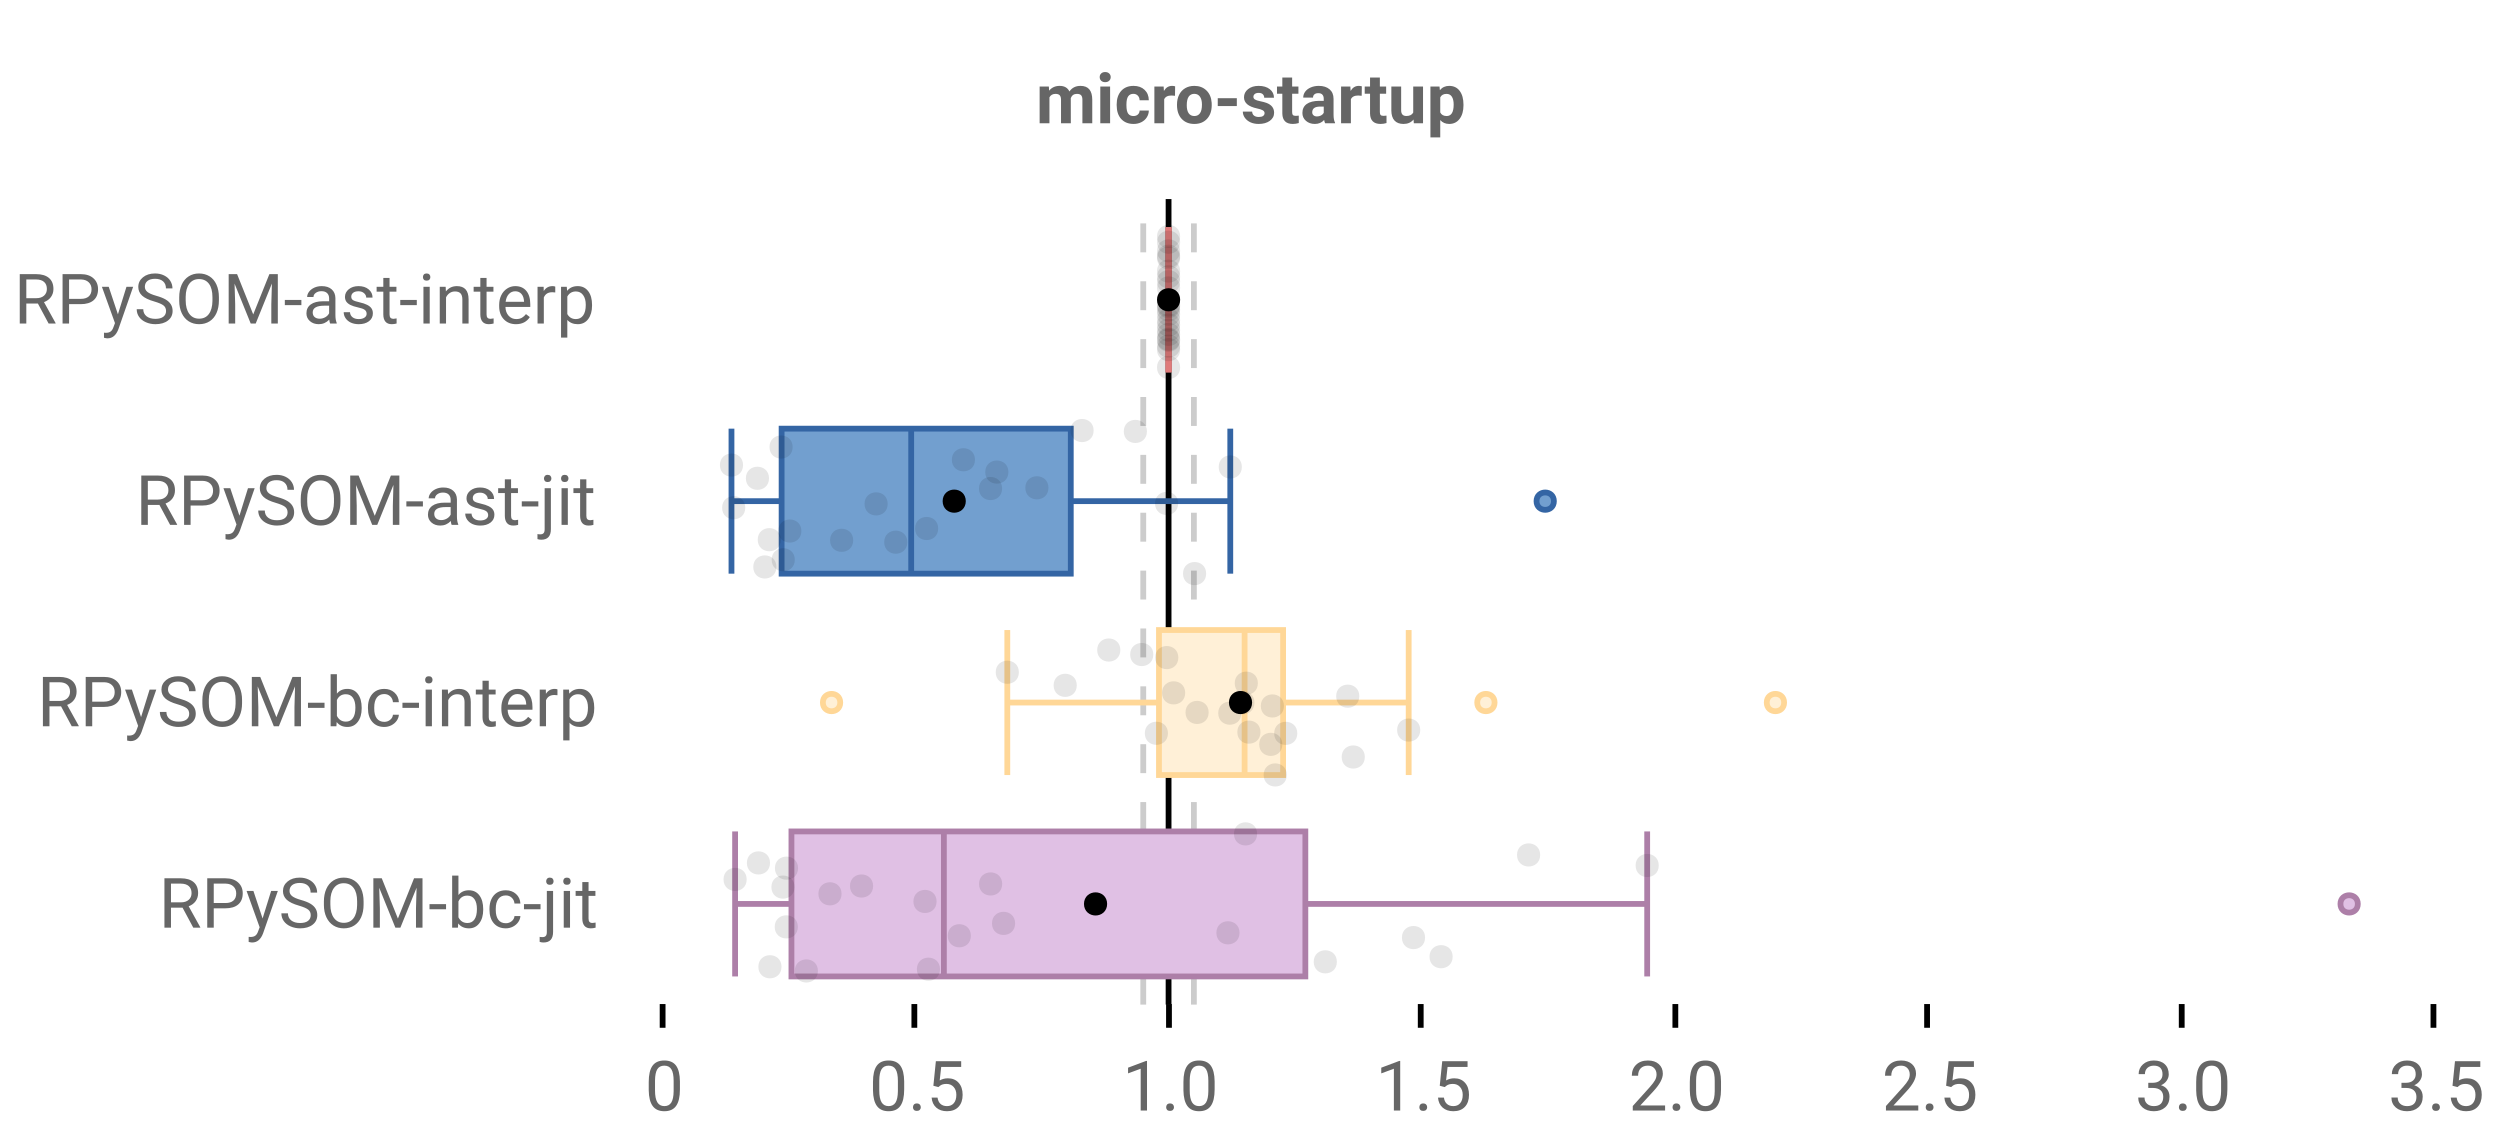 <?xml version="1.0" encoding="UTF-8"?>
<svg xmlns="http://www.w3.org/2000/svg" xmlns:xlink="http://www.w3.org/1999/xlink" width="864pt" height="396pt" viewBox="0 0 864 396" version="1.1">
<defs>
<clipPath id="clip1">
  <path d="M 402 68.801 L 405 68.801 L 405 347.199 L 402 347.199 Z M 402 68.801 "/>
</clipPath>
<clipPath id="clip2">
  <path d="M 394 68.801 L 397 68.801 L 397 347.199 L 394 347.199 Z M 394 68.801 "/>
</clipPath>
<clipPath id="clip3">
  <path d="M 411 68.801 L 414 68.801 L 414 347.199 L 411 347.199 Z M 411 68.801 "/>
</clipPath>
<clipPath id="clip4">
  <path d="M 780 281 L 841.367 281 L 841.367 344 L 780 344 Z M 780 281 "/>
</clipPath>
</defs>
<g id="surface541293">
<rect x="0" y="0" width="864" height="396" style="fill:rgb(100%,100%,100%);fill-opacity:1;stroke:none;"/>
<path style=" stroke:none;fill-rule:nonzero;fill:rgb(100%,100%,100%);fill-opacity:1;" d="M 0 0 L 672 0 L 672 76 L 0 76 Z M 0 0 "/>
<path style="fill:none;stroke-width:1;stroke-linecap:butt;stroke-linejoin:miter;stroke:rgb(0%,0%,0%);stroke-opacity:1;stroke-miterlimit:10;" d="M 114.5 173.5 L 114.5 177.6 " transform="matrix(2,0,0,2,0,0)"/>
<path style="fill:none;stroke-width:1;stroke-linecap:butt;stroke-linejoin:miter;stroke:rgb(0%,0%,0%);stroke-opacity:1;stroke-miterlimit:10;" d="M 158 173.5 L 158 177.6 " transform="matrix(2,0,0,2,0,0)"/>
<path style="fill:none;stroke-width:1;stroke-linecap:butt;stroke-linejoin:miter;stroke:rgb(0%,0%,0%);stroke-opacity:1;stroke-miterlimit:10;" d="M 202 173.5 L 202 177.6 " transform="matrix(2,0,0,2,0,0)"/>
<path style="fill:none;stroke-width:1;stroke-linecap:butt;stroke-linejoin:miter;stroke:rgb(0%,0%,0%);stroke-opacity:1;stroke-miterlimit:10;" d="M 245.5 173.5 L 245.5 177.6 " transform="matrix(2,0,0,2,0,0)"/>
<path style="fill:none;stroke-width:1;stroke-linecap:butt;stroke-linejoin:miter;stroke:rgb(0%,0%,0%);stroke-opacity:1;stroke-miterlimit:10;" d="M 289.5 173.5 L 289.5 177.6 " transform="matrix(2,0,0,2,0,0)"/>
<path style="fill:none;stroke-width:1;stroke-linecap:butt;stroke-linejoin:miter;stroke:rgb(0%,0%,0%);stroke-opacity:1;stroke-miterlimit:10;" d="M 333 173.5 L 333 177.6 " transform="matrix(2,0,0,2,0,0)"/>
<path style="fill:none;stroke-width:1;stroke-linecap:butt;stroke-linejoin:miter;stroke:rgb(0%,0%,0%);stroke-opacity:1;stroke-miterlimit:10;" d="M 377 173.5 L 377 177.6 " transform="matrix(2,0,0,2,0,0)"/>
<path style="fill:none;stroke-width:1;stroke-linecap:butt;stroke-linejoin:miter;stroke:rgb(0%,0%,0%);stroke-opacity:1;stroke-miterlimit:10;" d="M 420.5 173.5 L 420.5 177.6 " transform="matrix(2,0,0,2,0,0)"/>
<path style=" stroke:none;fill-rule:nonzero;fill:rgb(40%,40%,40%);fill-opacity:1;" d="M 362.484 29.914 L 362.578 31.336 C 363.484 30.234 364.703 29.68 366.234 29.68 C 367.859 29.68 368.977 30.328 369.594 31.617 C 370.477 30.328 371.75 29.68 373.406 29.68 C 374.781 29.68 375.801 30.082 376.469 30.883 C 377.145 31.688 377.484 32.895 377.484 34.508 L 377.484 42.602 L 374.078 42.602 L 374.078 34.508 C 374.078 33.789 373.938 33.27 373.656 32.945 C 373.375 32.613 372.879 32.445 372.172 32.445 C 371.148 32.445 370.445 32.93 370.062 33.898 L 370.078 42.602 L 366.688 42.602 L 366.688 34.523 C 366.688 33.797 366.539 33.27 366.25 32.945 C 365.957 32.613 365.469 32.445 364.781 32.445 C 363.812 32.445 363.113 32.844 362.688 33.633 L 362.688 42.602 L 359.297 42.602 L 359.297 29.914 Z M 383.652 42.602 L 380.262 42.602 L 380.262 29.914 L 383.652 29.914 Z M 380.059 26.633 C 380.059 26.133 380.223 25.723 380.559 25.398 C 380.902 25.066 381.363 24.898 381.949 24.898 C 382.531 24.898 382.996 25.066 383.34 25.398 C 383.684 25.723 383.855 26.133 383.855 26.633 C 383.855 27.156 383.676 27.582 383.324 27.914 C 382.98 28.238 382.52 28.398 381.949 28.398 C 381.387 28.398 380.926 28.238 380.574 27.914 C 380.23 27.582 380.059 27.156 380.059 26.633 Z M 391.719 40.102 C 392.344 40.102 392.848 39.93 393.234 39.586 C 393.629 39.242 393.832 38.785 393.844 38.211 L 397.031 38.211 C 397.02 39.078 396.781 39.867 396.312 40.586 C 395.852 41.297 395.223 41.848 394.422 42.242 C 393.629 42.637 392.75 42.836 391.781 42.836 C 389.969 42.836 388.535 42.266 387.484 41.117 C 386.441 39.961 385.922 38.367 385.922 36.336 L 385.922 36.102 C 385.922 34.156 386.438 32.598 387.469 31.43 C 388.508 30.266 389.938 29.68 391.75 29.68 C 393.332 29.68 394.602 30.133 395.562 31.039 C 396.52 31.945 397.008 33.148 397.031 34.648 L 393.844 34.648 C 393.832 33.992 393.629 33.461 393.234 33.055 C 392.848 32.641 392.332 32.43 391.688 32.43 C 390.906 32.43 390.312 32.719 389.906 33.289 C 389.5 33.863 389.297 34.797 389.297 36.086 L 389.297 36.43 C 389.297 37.742 389.492 38.688 389.891 39.258 C 390.297 39.82 390.906 40.102 391.719 40.102 Z M 406.078 33.102 C 405.617 33.039 405.211 33.008 404.859 33.008 C 403.578 33.008 402.738 33.441 402.344 34.305 L 402.344 42.602 L 398.953 42.602 L 398.953 29.914 L 402.156 29.914 L 402.25 31.43 C 402.926 30.266 403.867 29.68 405.078 29.68 C 405.453 29.68 405.801 29.734 406.125 29.836 Z M 406.77 36.148 C 406.77 34.891 407.008 33.77 407.488 32.789 C 407.977 31.801 408.676 31.035 409.582 30.492 C 410.488 29.953 411.543 29.68 412.754 29.68 C 414.461 29.68 415.855 30.207 416.941 31.258 C 418.023 32.301 418.629 33.723 418.754 35.523 L 418.77 36.383 C 418.77 38.332 418.227 39.895 417.145 41.07 C 416.059 42.25 414.602 42.836 412.77 42.836 C 410.945 42.836 409.488 42.254 408.395 41.086 C 407.309 39.91 406.77 38.312 406.77 36.289 Z M 410.145 36.383 C 410.145 37.594 410.367 38.516 410.816 39.148 C 411.273 39.785 411.926 40.102 412.77 40.102 C 413.59 40.102 414.23 39.789 414.691 39.164 C 415.16 38.531 415.395 37.523 415.395 36.148 C 415.395 34.961 415.16 34.047 414.691 33.398 C 414.23 32.754 413.586 32.43 412.754 32.43 C 411.918 32.43 411.273 32.754 410.816 33.398 C 410.367 34.047 410.145 35.039 410.145 36.383 Z M 427.449 36.664 L 420.855 36.664 L 420.855 33.93 L 427.449 33.93 Z M 437.035 39.102 C 437.035 38.688 436.824 38.359 436.41 38.117 C 436.004 37.879 435.348 37.664 434.441 37.477 C 431.43 36.844 429.926 35.562 429.926 33.633 C 429.926 32.508 430.387 31.57 431.316 30.82 C 432.254 30.062 433.477 29.68 434.988 29.68 C 436.59 29.68 437.871 30.062 438.832 30.82 C 439.801 31.582 440.285 32.566 440.285 33.773 L 436.91 33.773 C 436.91 33.297 436.754 32.898 436.441 32.586 C 436.129 32.266 435.637 32.102 434.973 32.102 C 434.398 32.102 433.957 32.234 433.645 32.492 C 433.332 32.742 433.176 33.07 433.176 33.477 C 433.176 33.852 433.352 34.156 433.707 34.383 C 434.059 34.613 434.66 34.812 435.504 34.977 C 436.348 35.145 437.059 35.332 437.645 35.539 C 439.434 36.195 440.332 37.336 440.332 38.961 C 440.332 40.117 439.832 41.055 438.832 41.773 C 437.84 42.484 436.559 42.836 434.988 42.836 C 433.926 42.836 432.98 42.648 432.16 42.273 C 431.336 41.891 430.691 41.367 430.223 40.711 C 429.754 40.047 429.52 39.332 429.52 38.57 L 432.738 38.57 C 432.77 39.176 432.988 39.641 433.395 39.961 C 433.809 40.273 434.367 40.43 435.066 40.43 C 435.711 40.43 436.199 40.312 436.535 40.07 C 436.867 39.82 437.035 39.5 437.035 39.102 Z M 446.562 26.805 L 446.562 29.914 L 448.734 29.914 L 448.734 32.398 L 446.562 32.398 L 446.562 38.727 C 446.562 39.195 446.648 39.535 446.828 39.742 C 447.004 39.941 447.348 40.039 447.859 40.039 C 448.234 40.039 448.566 40.016 448.859 39.961 L 448.859 42.523 C 448.191 42.73 447.508 42.836 446.812 42.836 C 444.438 42.836 443.223 41.641 443.172 39.242 L 443.172 32.398 L 441.328 32.398 L 441.328 29.914 L 443.172 29.914 L 443.172 26.805 Z M 457.969 42.602 C 457.812 42.301 457.695 41.922 457.625 41.461 C 456.801 42.379 455.734 42.836 454.422 42.836 C 453.18 42.836 452.148 42.477 451.328 41.758 C 450.516 41.039 450.109 40.133 450.109 39.039 C 450.109 37.695 450.602 36.664 451.594 35.945 C 452.594 35.227 454.035 34.863 455.922 34.852 L 457.484 34.852 L 457.484 34.133 C 457.484 33.539 457.332 33.07 457.031 32.727 C 456.727 32.375 456.254 32.195 455.609 32.195 C 455.035 32.195 454.586 32.332 454.266 32.602 C 453.941 32.875 453.781 33.25 453.781 33.727 L 450.391 33.727 C 450.391 33 450.613 32.32 451.062 31.695 C 451.52 31.07 452.16 30.582 452.984 30.227 C 453.816 29.863 454.75 29.68 455.781 29.68 C 457.344 29.68 458.582 30.078 459.5 30.867 C 460.414 31.648 460.875 32.754 460.875 34.18 L 460.875 39.664 C 460.883 40.875 461.055 41.785 461.391 42.398 L 461.391 42.602 Z M 455.156 40.242 C 455.656 40.242 456.113 40.133 456.531 39.914 C 456.957 39.688 457.273 39.383 457.484 39.008 L 457.484 36.836 L 456.219 36.836 C 454.52 36.836 453.617 37.422 453.516 38.586 L 453.5 38.789 C 453.5 39.219 453.645 39.566 453.938 39.836 C 454.238 40.109 454.645 40.242 455.156 40.242 Z M 470.602 33.102 C 470.141 33.039 469.734 33.008 469.383 33.008 C 468.102 33.008 467.262 33.441 466.867 34.305 L 466.867 42.602 L 463.477 42.602 L 463.477 29.914 L 466.68 29.914 L 466.773 31.43 C 467.449 30.266 468.391 29.68 469.602 29.68 C 469.977 29.68 470.324 29.734 470.648 29.836 Z M 476.879 26.805 L 476.879 29.914 L 479.051 29.914 L 479.051 32.398 L 476.879 32.398 L 476.879 38.727 C 476.879 39.195 476.965 39.535 477.145 39.742 C 477.32 39.941 477.664 40.039 478.176 40.039 C 478.551 40.039 478.883 40.016 479.176 39.961 L 479.176 42.523 C 478.508 42.73 477.824 42.836 477.129 42.836 C 474.754 42.836 473.539 41.641 473.488 39.242 L 473.488 32.398 L 471.645 32.398 L 471.645 29.914 L 473.488 29.914 L 473.488 26.805 Z M 488.52 41.305 C 487.684 42.328 486.527 42.836 485.051 42.836 C 483.695 42.836 482.66 42.445 481.941 41.664 C 481.23 40.883 480.867 39.738 480.848 38.227 L 480.848 29.914 L 484.238 29.914 L 484.238 38.117 C 484.238 39.43 484.836 40.086 486.035 40.086 C 487.191 40.086 487.98 39.691 488.41 38.898 L 488.41 29.914 L 491.801 29.914 L 491.801 42.602 L 488.613 42.602 Z M 505.777 36.383 C 505.777 38.332 505.332 39.895 504.449 41.07 C 503.562 42.25 502.363 42.836 500.855 42.836 C 499.574 42.836 498.535 42.391 497.746 41.492 L 497.746 47.477 L 494.355 47.477 L 494.355 29.914 L 497.496 29.914 L 497.621 31.164 C 498.441 30.176 499.512 29.68 500.824 29.68 C 502.387 29.68 503.598 30.258 504.465 31.414 C 505.34 32.57 505.777 34.164 505.777 36.195 Z M 502.387 36.133 C 502.387 34.957 502.176 34.051 501.762 33.414 C 501.344 32.77 500.734 32.445 499.934 32.445 C 498.871 32.445 498.141 32.852 497.746 33.664 L 497.746 38.852 C 498.16 39.688 498.902 40.102 499.965 40.102 C 501.578 40.102 502.387 38.781 502.387 36.133 Z M 358 20.336 "/>
<path style=" stroke:none;fill-rule:nonzero;fill:rgb(40%,40%,40%);fill-opacity:1;" d="M 234.984 376.523 C 234.984 379.066 234.547 380.957 233.672 382.195 C 232.805 383.426 231.453 384.039 229.609 384.039 C 227.785 384.039 226.438 383.438 225.562 382.227 C 224.688 381.02 224.234 379.219 224.203 376.82 L 224.203 373.93 C 224.203 371.422 224.633 369.555 225.5 368.336 C 226.375 367.117 227.738 366.508 229.594 366.508 C 231.426 366.508 232.773 367.098 233.641 368.273 C 234.504 369.453 234.953 371.266 234.984 373.711 Z M 232.812 373.555 C 232.812 371.723 232.551 370.391 232.031 369.555 C 231.52 368.711 230.707 368.289 229.594 368.289 C 228.477 368.289 227.664 368.707 227.156 369.539 C 226.656 370.375 226.395 371.66 226.375 373.398 L 226.375 376.867 C 226.375 378.711 226.641 380.078 227.172 380.961 C 227.711 381.836 228.523 382.273 229.609 382.273 C 230.68 382.273 231.477 381.863 232 381.039 C 232.52 380.207 232.789 378.898 232.812 377.117 Z M 222.859 361.539 "/>
<path style=" stroke:none;fill-rule:nonzero;fill:rgb(40%,40%,40%);fill-opacity:1;" d="M 312.484 376.523 C 312.484 379.066 312.047 380.957 311.172 382.195 C 310.305 383.426 308.953 384.039 307.109 384.039 C 305.285 384.039 303.938 383.438 303.062 382.227 C 302.188 381.02 301.734 379.219 301.703 376.82 L 301.703 373.93 C 301.703 371.422 302.133 369.555 303 368.336 C 303.875 367.117 305.238 366.508 307.094 366.508 C 308.926 366.508 310.273 367.098 311.141 368.273 C 312.004 369.453 312.453 371.266 312.484 373.711 Z M 310.312 373.555 C 310.312 371.723 310.051 370.391 309.531 369.555 C 309.02 368.711 308.207 368.289 307.094 368.289 C 305.977 368.289 305.164 368.707 304.656 369.539 C 304.156 370.375 303.895 371.66 303.875 373.398 L 303.875 376.867 C 303.875 378.711 304.141 380.078 304.672 380.961 C 305.211 381.836 306.023 382.273 307.109 382.273 C 308.18 382.273 308.977 381.863 309.5 381.039 C 310.02 380.207 310.289 378.898 310.312 377.117 Z M 315.523 382.664 C 315.523 382.289 315.633 381.977 315.852 381.727 C 316.078 381.477 316.414 381.352 316.852 381.352 C 317.297 381.352 317.637 381.477 317.867 381.727 C 318.105 381.977 318.227 382.289 318.227 382.664 C 318.227 383.031 318.105 383.332 317.867 383.57 C 317.637 383.809 317.297 383.93 316.852 383.93 C 316.414 383.93 316.078 383.809 315.852 383.57 C 315.633 383.332 315.523 383.031 315.523 382.664 Z M 322.574 375.242 L 323.434 366.742 L 332.184 366.742 L 332.184 368.742 L 325.277 368.742 L 324.762 373.398 C 325.594 372.91 326.543 372.664 327.605 372.664 C 329.156 372.664 330.391 373.18 331.309 374.211 C 332.223 375.234 332.684 376.617 332.684 378.367 C 332.684 380.129 332.207 381.516 331.262 382.523 C 330.312 383.535 328.984 384.039 327.277 384.039 C 325.766 384.039 324.531 383.625 323.574 382.789 C 322.625 381.945 322.09 380.789 321.965 379.32 L 324.012 379.32 C 324.145 380.289 324.496 381.023 325.059 381.523 C 325.621 382.023 326.359 382.273 327.277 382.273 C 328.285 382.273 329.078 381.93 329.652 381.242 C 330.223 380.555 330.512 379.602 330.512 378.383 C 330.512 377.25 330.199 376.336 329.574 375.648 C 328.957 374.953 328.137 374.602 327.105 374.602 C 326.156 374.602 325.41 374.812 324.871 375.227 L 324.309 375.695 Z M 300.359 361.539 "/>
<path style=" stroke:none;fill-rule:nonzero;fill:rgb(40%,40%,40%);fill-opacity:1;" d="M 396.406 383.805 L 394.219 383.805 L 394.219 369.352 L 389.859 370.961 L 389.859 368.992 L 396.062 366.664 L 396.406 366.664 Z M 403.023 382.664 C 403.023 382.289 403.133 381.977 403.352 381.727 C 403.578 381.477 403.914 381.352 404.352 381.352 C 404.797 381.352 405.137 381.477 405.367 381.727 C 405.605 381.977 405.727 382.289 405.727 382.664 C 405.727 383.031 405.605 383.332 405.367 383.57 C 405.137 383.809 404.797 383.93 404.352 383.93 C 403.914 383.93 403.578 383.809 403.352 383.57 C 403.133 383.332 403.023 383.031 403.023 382.664 Z M 419.777 376.523 C 419.777 379.066 419.34 380.957 418.465 382.195 C 417.598 383.426 416.246 384.039 414.402 384.039 C 412.578 384.039 411.23 383.438 410.355 382.227 C 409.48 381.02 409.027 379.219 408.996 376.82 L 408.996 373.93 C 408.996 371.422 409.426 369.555 410.293 368.336 C 411.168 367.117 412.531 366.508 414.387 366.508 C 416.219 366.508 417.566 367.098 418.434 368.273 C 419.297 369.453 419.746 371.266 419.777 373.711 Z M 417.605 373.555 C 417.605 371.723 417.344 370.391 416.824 369.555 C 416.312 368.711 415.5 368.289 414.387 368.289 C 413.27 368.289 412.457 368.707 411.949 369.539 C 411.449 370.375 411.188 371.66 411.168 373.398 L 411.168 376.867 C 411.168 378.711 411.434 380.078 411.965 380.961 C 412.504 381.836 413.316 382.273 414.402 382.273 C 415.473 382.273 416.27 381.863 416.793 381.039 C 417.312 380.207 417.582 378.898 417.605 377.117 Z M 387.859 361.539 "/>
<path style=" stroke:none;fill-rule:nonzero;fill:rgb(40%,40%,40%);fill-opacity:1;" d="M 483.91 383.805 L 481.723 383.805 L 481.723 369.352 L 477.363 370.961 L 477.363 368.992 L 483.566 366.664 L 483.91 366.664 Z M 490.527 382.664 C 490.527 382.289 490.637 381.977 490.855 381.727 C 491.082 381.477 491.418 381.352 491.855 381.352 C 492.301 381.352 492.641 381.477 492.871 381.727 C 493.109 381.977 493.23 382.289 493.23 382.664 C 493.23 383.031 493.109 383.332 492.871 383.57 C 492.641 383.809 492.301 383.93 491.855 383.93 C 491.418 383.93 491.082 383.809 490.855 383.57 C 490.637 383.332 490.527 383.031 490.527 382.664 Z M 497.578 375.242 L 498.438 366.742 L 507.188 366.742 L 507.188 368.742 L 500.281 368.742 L 499.766 373.398 C 500.598 372.91 501.547 372.664 502.609 372.664 C 504.16 372.664 505.395 373.18 506.312 374.211 C 507.227 375.234 507.688 376.617 507.688 378.367 C 507.688 380.129 507.211 381.516 506.266 382.523 C 505.316 383.535 503.988 384.039 502.281 384.039 C 500.77 384.039 499.535 383.625 498.578 382.789 C 497.629 381.945 497.094 380.789 496.969 379.32 L 499.016 379.32 C 499.148 380.289 499.5 381.023 500.062 381.523 C 500.625 382.023 501.363 382.273 502.281 382.273 C 503.289 382.273 504.082 381.93 504.656 381.242 C 505.227 380.555 505.516 379.602 505.516 378.383 C 505.516 377.25 505.203 376.336 504.578 375.648 C 503.961 374.953 503.141 374.602 502.109 374.602 C 501.16 374.602 500.414 374.812 499.875 375.227 L 499.312 375.695 Z M 475.363 361.539 "/>
<path style=" stroke:none;fill-rule:nonzero;fill:rgb(40%,40%,40%);fill-opacity:1;" d="M 575.457 383.805 L 564.285 383.805 L 564.285 382.242 L 570.191 375.68 C 571.066 374.691 571.668 373.891 572.004 373.273 C 572.336 372.648 572.504 372.004 572.504 371.336 C 572.504 370.441 572.23 369.711 571.691 369.148 C 571.148 368.578 570.43 368.289 569.535 368.289 C 568.449 368.289 567.613 368.598 567.02 369.211 C 566.426 369.828 566.129 370.68 566.129 371.773 L 563.957 371.773 C 563.957 370.203 564.461 368.93 565.473 367.961 C 566.48 366.992 567.836 366.508 569.535 366.508 C 571.117 366.508 572.367 366.926 573.285 367.758 C 574.211 368.594 574.676 369.695 574.676 371.07 C 574.676 372.758 573.605 374.758 571.473 377.07 L 566.895 382.039 L 575.457 382.039 Z M 578.027 382.664 C 578.027 382.289 578.137 381.977 578.355 381.727 C 578.582 381.477 578.918 381.352 579.355 381.352 C 579.801 381.352 580.141 381.477 580.371 381.727 C 580.609 381.977 580.73 382.289 580.73 382.664 C 580.73 383.031 580.609 383.332 580.371 383.57 C 580.141 383.809 579.801 383.93 579.355 383.93 C 578.918 383.93 578.582 383.809 578.355 383.57 C 578.137 383.332 578.027 383.031 578.027 382.664 Z M 594.781 376.523 C 594.781 379.066 594.344 380.957 593.469 382.195 C 592.602 383.426 591.25 384.039 589.406 384.039 C 587.582 384.039 586.234 383.438 585.359 382.227 C 584.484 381.02 584.031 379.219 584 376.82 L 584 373.93 C 584 371.422 584.43 369.555 585.297 368.336 C 586.172 367.117 587.535 366.508 589.391 366.508 C 591.223 366.508 592.57 367.098 593.438 368.273 C 594.301 369.453 594.75 371.266 594.781 373.711 Z M 592.609 373.555 C 592.609 371.723 592.348 370.391 591.828 369.555 C 591.316 368.711 590.504 368.289 589.391 368.289 C 588.273 368.289 587.461 368.707 586.953 369.539 C 586.453 370.375 586.191 371.66 586.172 373.398 L 586.172 376.867 C 586.172 378.711 586.438 380.078 586.969 380.961 C 587.508 381.836 588.32 382.273 589.406 382.273 C 590.477 382.273 591.273 381.863 591.797 381.039 C 592.316 380.207 592.586 378.898 592.609 377.117 Z M 562.863 361.539 "/>
<path style=" stroke:none;fill-rule:nonzero;fill:rgb(40%,40%,40%);fill-opacity:1;" d="M 662.957 383.805 L 651.785 383.805 L 651.785 382.242 L 657.691 375.68 C 658.566 374.691 659.168 373.891 659.504 373.273 C 659.836 372.648 660.004 372.004 660.004 371.336 C 660.004 370.441 659.73 369.711 659.191 369.148 C 658.648 368.578 657.93 368.289 657.035 368.289 C 655.949 368.289 655.113 368.598 654.52 369.211 C 653.926 369.828 653.629 370.68 653.629 371.773 L 651.457 371.773 C 651.457 370.203 651.961 368.93 652.973 367.961 C 653.98 366.992 655.336 366.508 657.035 366.508 C 658.617 366.508 659.867 366.926 660.785 367.758 C 661.711 368.594 662.176 369.695 662.176 371.07 C 662.176 372.758 661.105 374.758 658.973 377.07 L 654.395 382.039 L 662.957 382.039 Z M 665.527 382.664 C 665.527 382.289 665.637 381.977 665.855 381.727 C 666.082 381.477 666.418 381.352 666.855 381.352 C 667.301 381.352 667.641 381.477 667.871 381.727 C 668.109 381.977 668.23 382.289 668.23 382.664 C 668.23 383.031 668.109 383.332 667.871 383.57 C 667.641 383.809 667.301 383.93 666.855 383.93 C 666.418 383.93 666.082 383.809 665.855 383.57 C 665.637 383.332 665.527 383.031 665.527 382.664 Z M 672.578 375.242 L 673.438 366.742 L 682.188 366.742 L 682.188 368.742 L 675.281 368.742 L 674.766 373.398 C 675.598 372.91 676.547 372.664 677.609 372.664 C 679.16 372.664 680.395 373.18 681.312 374.211 C 682.227 375.234 682.688 376.617 682.688 378.367 C 682.688 380.129 682.211 381.516 681.266 382.523 C 680.316 383.535 678.988 384.039 677.281 384.039 C 675.77 384.039 674.535 383.625 673.578 382.789 C 672.629 381.945 672.094 380.789 671.969 379.32 L 674.016 379.32 C 674.148 380.289 674.5 381.023 675.062 381.523 C 675.625 382.023 676.363 382.273 677.281 382.273 C 678.289 382.273 679.082 381.93 679.656 381.242 C 680.227 380.555 680.516 379.602 680.516 378.383 C 680.516 377.25 680.203 376.336 679.578 375.648 C 678.961 374.953 678.141 374.602 677.109 374.602 C 676.16 374.602 675.414 374.812 674.875 375.227 L 674.312 375.695 Z M 650.363 361.539 "/>
<path style=" stroke:none;fill-rule:nonzero;fill:rgb(40%,40%,40%);fill-opacity:1;" d="M 742.441 374.211 L 744.066 374.211 C 745.086 374.203 745.887 373.938 746.473 373.414 C 747.066 372.883 747.363 372.176 747.363 371.289 C 747.363 369.289 746.363 368.289 744.363 368.289 C 743.426 368.289 742.676 368.562 742.113 369.102 C 741.559 369.633 741.285 370.336 741.285 371.211 L 739.113 371.211 C 739.113 369.867 739.605 368.75 740.598 367.852 C 741.586 366.957 742.84 366.508 744.363 366.508 C 745.977 366.508 747.238 366.938 748.145 367.789 C 749.059 368.633 749.52 369.816 749.52 371.336 C 749.52 372.078 749.277 372.797 748.801 373.492 C 748.32 374.191 747.668 374.711 746.848 375.055 C 747.785 375.348 748.508 375.836 749.02 376.523 C 749.527 377.211 749.785 378.051 749.785 379.039 C 749.785 380.57 749.285 381.789 748.285 382.695 C 747.285 383.594 745.98 384.039 744.379 384.039 C 742.773 384.039 741.473 383.609 740.473 382.742 C 739.473 381.867 738.973 380.723 738.973 379.305 L 741.145 379.305 C 741.145 380.203 741.434 380.922 742.02 381.461 C 742.613 382.004 743.398 382.273 744.379 382.273 C 745.43 382.273 746.23 382.004 746.785 381.461 C 747.336 380.91 747.613 380.117 747.613 379.086 C 747.613 378.098 747.305 377.336 746.691 376.805 C 746.086 376.273 745.211 376.004 744.066 375.992 L 742.441 375.992 Z M 753.027 382.664 C 753.027 382.289 753.137 381.977 753.355 381.727 C 753.582 381.477 753.918 381.352 754.355 381.352 C 754.801 381.352 755.141 381.477 755.371 381.727 C 755.609 381.977 755.73 382.289 755.73 382.664 C 755.73 383.031 755.609 383.332 755.371 383.57 C 755.141 383.809 754.801 383.93 754.355 383.93 C 753.918 383.93 753.582 383.809 753.355 383.57 C 753.137 383.332 753.027 383.031 753.027 382.664 Z M 769.781 376.523 C 769.781 379.066 769.344 380.957 768.469 382.195 C 767.602 383.426 766.25 384.039 764.406 384.039 C 762.582 384.039 761.234 383.438 760.359 382.227 C 759.484 381.02 759.031 379.219 759 376.82 L 759 373.93 C 759 371.422 759.43 369.555 760.297 368.336 C 761.172 367.117 762.535 366.508 764.391 366.508 C 766.223 366.508 767.57 367.098 768.438 368.273 C 769.301 369.453 769.75 371.266 769.781 373.711 Z M 767.609 373.555 C 767.609 371.723 767.348 370.391 766.828 369.555 C 766.316 368.711 765.504 368.289 764.391 368.289 C 763.273 368.289 762.461 368.707 761.953 369.539 C 761.453 370.375 761.191 371.66 761.172 373.398 L 761.172 376.867 C 761.172 378.711 761.438 380.078 761.969 380.961 C 762.508 381.836 763.32 382.273 764.406 382.273 C 765.477 382.273 766.273 381.863 766.797 381.039 C 767.316 380.207 767.586 378.898 767.609 377.117 Z M 737.863 361.539 "/>
<path style=" stroke:none;fill-rule:nonzero;fill:rgb(40%,40%,40%);fill-opacity:1;" d="M 829.945 374.211 L 831.57 374.211 C 832.59 374.203 833.391 373.938 833.977 373.414 C 834.57 372.883 834.867 372.176 834.867 371.289 C 834.867 369.289 833.867 368.289 831.867 368.289 C 830.93 368.289 830.18 368.562 829.617 369.102 C 829.062 369.633 828.789 370.336 828.789 371.211 L 826.617 371.211 C 826.617 369.867 827.109 368.75 828.102 367.852 C 829.09 366.957 830.344 366.508 831.867 366.508 C 833.48 366.508 834.742 366.938 835.648 367.789 C 836.562 368.633 837.023 369.816 837.023 371.336 C 837.023 372.078 836.781 372.797 836.305 373.492 C 835.824 374.191 835.172 374.711 834.352 375.055 C 835.289 375.348 836.012 375.836 836.523 376.523 C 837.031 377.211 837.289 378.051 837.289 379.039 C 837.289 380.57 836.789 381.789 835.789 382.695 C 834.789 383.594 833.484 384.039 831.883 384.039 C 830.277 384.039 828.977 383.609 827.977 382.742 C 826.977 381.867 826.477 380.723 826.477 379.305 L 828.648 379.305 C 828.648 380.203 828.938 380.922 829.523 381.461 C 830.117 382.004 830.902 382.273 831.883 382.273 C 832.934 382.273 833.734 382.004 834.289 381.461 C 834.84 380.91 835.117 380.117 835.117 379.086 C 835.117 378.098 834.809 377.336 834.195 376.805 C 833.59 376.273 832.715 376.004 831.57 375.992 L 829.945 375.992 Z M 840.531 382.664 C 840.531 382.289 840.641 381.977 840.859 381.727 C 841.086 381.477 841.422 381.352 841.859 381.352 C 842.305 381.352 842.645 381.477 842.875 381.727 C 843.113 381.977 843.234 382.289 843.234 382.664 C 843.234 383.031 843.113 383.332 842.875 383.57 C 842.645 383.809 842.305 383.93 841.859 383.93 C 841.422 383.93 841.086 383.809 840.859 383.57 C 840.641 383.332 840.531 383.031 840.531 382.664 Z M 847.582 375.242 L 848.441 366.742 L 857.191 366.742 L 857.191 368.742 L 850.285 368.742 L 849.77 373.398 C 850.602 372.91 851.551 372.664 852.613 372.664 C 854.164 372.664 855.398 373.18 856.316 374.211 C 857.23 375.234 857.691 376.617 857.691 378.367 C 857.691 380.129 857.215 381.516 856.27 382.523 C 855.32 383.535 853.992 384.039 852.285 384.039 C 850.773 384.039 849.539 383.625 848.582 382.789 C 847.633 381.945 847.098 380.789 846.973 379.32 L 849.02 379.32 C 849.152 380.289 849.504 381.023 850.066 381.523 C 850.629 382.023 851.367 382.273 852.285 382.273 C 853.293 382.273 854.086 381.93 854.66 381.242 C 855.23 380.555 855.52 379.602 855.52 378.383 C 855.52 377.25 855.207 376.336 854.582 375.648 C 853.965 374.953 853.145 374.602 852.113 374.602 C 851.164 374.602 850.418 374.812 849.879 375.227 L 849.316 375.695 Z M 825.367 361.539 "/>
<path style=" stroke:none;fill-rule:nonzero;fill:rgb(40%,40%,40%);fill-opacity:1;" d="M 13.094 104.898 L 9.094 104.898 L 9.094 111.805 L 6.828 111.805 L 6.828 94.742 L 12.484 94.742 C 14.398 94.742 15.875 95.18 16.906 96.055 C 17.945 96.93 18.469 98.203 18.469 99.867 C 18.469 100.93 18.18 101.859 17.609 102.648 C 17.035 103.441 16.234 104.031 15.203 104.414 L 19.219 111.664 L 19.219 111.805 L 16.797 111.805 Z M 9.094 103.055 L 12.547 103.055 C 13.66 103.055 14.547 102.77 15.203 102.195 C 15.867 101.613 16.203 100.836 16.203 99.867 C 16.203 98.816 15.883 98.008 15.25 97.445 C 14.625 96.883 13.719 96.598 12.531 96.586 L 9.094 96.586 Z M 23.871 105.117 L 23.871 111.805 L 21.621 111.805 L 21.621 94.742 L 27.918 94.742 C 29.781 94.742 31.238 95.223 32.293 96.18 C 33.355 97.129 33.887 98.391 33.887 99.961 C 33.887 101.617 33.363 102.895 32.324 103.789 C 31.293 104.676 29.812 105.117 27.887 105.117 Z M 23.871 103.289 L 27.918 103.289 C 29.113 103.289 30.031 103.008 30.668 102.445 C 31.312 101.875 31.637 101.051 31.637 99.977 C 31.637 98.969 31.312 98.16 30.668 97.555 C 30.031 96.941 29.156 96.617 28.043 96.586 L 23.871 96.586 Z M 40.75 108.633 L 43.703 99.117 L 46.016 99.117 L 40.922 113.758 C 40.129 115.871 38.875 116.93 37.156 116.93 L 36.75 116.898 L 35.938 116.742 L 35.938 114.977 L 36.531 115.023 C 37.258 115.023 37.828 114.871 38.234 114.57 C 38.648 114.277 38.988 113.742 39.25 112.961 L 39.734 111.664 L 35.219 99.117 L 37.578 99.117 Z M 53.324 104.195 C 51.387 103.645 49.98 102.969 49.105 102.164 C 48.23 101.352 47.793 100.352 47.793 99.164 C 47.793 97.82 48.328 96.711 49.402 95.836 C 50.473 94.953 51.871 94.508 53.59 94.508 C 54.754 94.508 55.797 94.738 56.715 95.195 C 57.641 95.645 58.355 96.27 58.855 97.07 C 59.355 97.863 59.605 98.734 59.605 99.68 L 57.355 99.68 C 57.355 98.648 57.027 97.836 56.371 97.242 C 55.715 96.648 54.785 96.352 53.59 96.352 C 52.473 96.352 51.605 96.598 50.98 97.086 C 50.363 97.578 50.059 98.254 50.059 99.117 C 50.059 99.816 50.348 100.406 50.934 100.883 C 51.527 101.363 52.531 101.805 53.949 102.211 C 55.375 102.609 56.484 103.047 57.277 103.523 C 58.078 104.004 58.672 104.566 59.059 105.211 C 59.453 105.848 59.652 106.598 59.652 107.461 C 59.652 108.848 59.109 109.957 58.027 110.789 C 56.953 111.625 55.512 112.039 53.699 112.039 C 52.531 112.039 51.438 111.812 50.418 111.367 C 49.406 110.922 48.625 110.305 48.074 109.523 C 47.52 108.742 47.246 107.852 47.246 106.852 L 49.512 106.852 C 49.512 107.883 49.891 108.703 50.652 109.305 C 51.41 109.898 52.426 110.195 53.699 110.195 C 54.887 110.195 55.797 109.957 56.434 109.477 C 57.066 108.988 57.387 108.328 57.387 107.492 C 57.387 106.66 57.09 106.016 56.496 105.555 C 55.91 105.098 54.855 104.645 53.324 104.195 Z M 75.656 103.82 C 75.656 105.5 75.375 106.961 74.812 108.211 C 74.25 109.453 73.453 110.398 72.422 111.055 C 71.391 111.711 70.188 112.039 68.812 112.039 C 67.469 112.039 66.273 111.711 65.234 111.055 C 64.191 110.391 63.383 109.445 62.812 108.227 C 62.238 107 61.945 105.582 61.938 103.977 L 61.938 102.742 C 61.938 101.109 62.219 99.66 62.781 98.398 C 63.352 97.141 64.16 96.176 65.203 95.508 C 66.242 94.844 67.438 94.508 68.781 94.508 C 70.156 94.508 71.363 94.844 72.406 95.508 C 73.445 96.164 74.25 97.117 74.812 98.367 C 75.375 99.617 75.656 101.078 75.656 102.742 Z M 73.422 102.727 C 73.422 100.695 73.016 99.145 72.203 98.07 C 71.391 96.988 70.25 96.445 68.781 96.445 C 67.363 96.445 66.242 96.988 65.422 98.07 C 64.609 99.145 64.191 100.645 64.172 102.57 L 64.172 103.82 C 64.172 105.781 64.582 107.32 65.406 108.445 C 66.227 109.57 67.363 110.133 68.812 110.133 C 70.258 110.133 71.379 109.602 72.172 108.539 C 72.973 107.477 73.391 105.961 73.422 103.992 Z M 81.938 94.742 L 87.516 108.664 L 93.094 94.742 L 96.016 94.742 L 96.016 111.805 L 93.766 111.805 L 93.766 105.164 L 93.969 97.992 L 88.375 111.805 L 86.641 111.805 L 81.062 98.023 L 81.281 105.164 L 81.281 111.805 L 79.031 111.805 L 79.031 94.742 Z M 104.156 105.445 L 98.438 105.445 L 98.438 103.664 L 104.156 103.664 Z M 114.09 111.805 C 113.965 111.555 113.863 111.109 113.793 110.461 C 112.781 111.516 111.578 112.039 110.184 112.039 C 108.934 112.039 107.906 111.688 107.105 110.977 C 106.301 110.27 105.902 109.375 105.902 108.289 C 105.902 106.969 106.402 105.941 107.402 105.211 C 108.41 104.484 109.824 104.117 111.637 104.117 L 113.746 104.117 L 113.746 103.117 C 113.746 102.359 113.516 101.754 113.059 101.305 C 112.609 100.859 111.949 100.633 111.074 100.633 C 110.293 100.633 109.641 100.832 109.121 101.227 C 108.598 101.613 108.34 102.082 108.34 102.633 L 106.152 102.633 C 106.152 102.008 106.375 101.398 106.824 100.805 C 107.281 100.211 107.891 99.742 108.652 99.398 C 109.422 99.055 110.27 98.883 111.199 98.883 C 112.656 98.883 113.797 99.254 114.621 99.992 C 115.453 100.723 115.887 101.727 115.918 103.008 L 115.918 108.836 C 115.918 110.004 116.066 110.93 116.371 111.617 L 116.371 111.805 Z M 110.496 110.148 C 111.172 110.148 111.812 109.977 112.418 109.633 C 113.031 109.281 113.473 108.82 113.746 108.258 L 113.746 105.648 L 112.059 105.648 C 109.402 105.648 108.074 106.426 108.074 107.977 C 108.074 108.664 108.297 109.203 108.746 109.586 C 109.203 109.961 109.785 110.148 110.496 110.148 Z M 126.707 108.445 C 126.707 107.852 126.48 107.395 126.035 107.07 C 125.598 106.75 124.824 106.473 123.723 106.242 C 122.629 106.004 121.758 105.723 121.113 105.398 C 120.465 105.066 119.988 104.676 119.676 104.227 C 119.371 103.77 119.223 103.227 119.223 102.602 C 119.223 101.562 119.66 100.68 120.535 99.961 C 121.418 99.242 122.543 98.883 123.91 98.883 C 125.348 98.883 126.512 99.258 127.41 100.008 C 128.305 100.75 128.754 101.695 128.754 102.852 L 126.566 102.852 C 126.566 102.258 126.316 101.75 125.816 101.32 C 125.316 100.883 124.68 100.664 123.91 100.664 C 123.117 100.664 122.496 100.836 122.051 101.18 C 121.613 101.523 121.395 101.977 121.395 102.539 C 121.395 103.062 121.598 103.457 122.004 103.727 C 122.418 103.988 123.168 104.238 124.254 104.477 C 125.336 104.719 126.211 105.008 126.879 105.352 C 127.555 105.688 128.055 106.094 128.379 106.57 C 128.699 107.039 128.863 107.613 128.863 108.289 C 128.863 109.426 128.41 110.336 127.504 111.023 C 126.598 111.703 125.426 112.039 123.988 112.039 C 122.965 112.039 122.066 111.859 121.285 111.508 C 120.504 111.145 119.887 110.641 119.441 109.992 C 119.004 109.348 118.785 108.648 118.785 107.898 L 120.957 107.898 C 120.996 108.629 121.289 109.207 121.832 109.633 C 122.371 110.062 123.09 110.273 123.988 110.273 C 124.801 110.273 125.457 110.109 125.957 109.773 C 126.457 109.441 126.707 109 126.707 108.445 Z M 134.629 96.055 L 134.629 99.117 L 137.004 99.117 L 137.004 100.805 L 134.629 100.805 L 134.629 108.664 C 134.629 109.176 134.73 109.555 134.941 109.805 C 135.16 110.055 135.523 110.18 136.035 110.18 C 136.285 110.18 136.629 110.133 137.066 110.039 L 137.066 111.805 C 136.492 111.961 135.934 112.039 135.395 112.039 C 134.426 112.039 133.695 111.75 133.207 111.164 C 132.715 110.57 132.473 109.738 132.473 108.664 L 132.473 100.805 L 130.16 100.805 L 130.16 99.117 L 132.473 99.117 L 132.473 96.055 Z M 144.047 105.445 L 138.328 105.445 L 138.328 103.664 L 144.047 103.664 Z M 148.512 111.805 L 146.34 111.805 L 146.34 99.117 L 148.512 99.117 Z M 146.168 95.758 C 146.168 95.406 146.27 95.109 146.48 94.867 C 146.699 94.629 147.016 94.508 147.434 94.508 C 147.859 94.508 148.184 94.629 148.402 94.867 C 148.621 95.109 148.73 95.406 148.73 95.758 C 148.73 96.113 148.621 96.41 148.402 96.648 C 148.184 96.879 147.859 96.992 147.434 96.992 C 147.016 96.992 146.699 96.879 146.48 96.648 C 146.27 96.41 146.168 96.113 146.168 95.758 Z M 154.023 99.117 L 154.102 100.711 C 155.07 99.492 156.336 98.883 157.898 98.883 C 160.574 98.883 161.922 100.398 161.945 103.43 L 161.945 111.805 L 159.789 111.805 L 159.789 103.414 C 159.777 102.5 159.562 101.82 159.148 101.383 C 158.742 100.945 158.105 100.727 157.242 100.727 C 156.531 100.727 155.914 100.914 155.383 101.289 C 154.852 101.664 154.438 102.16 154.148 102.773 L 154.148 111.805 L 151.977 111.805 L 151.977 99.117 Z M 168.156 96.055 L 168.156 99.117 L 170.531 99.117 L 170.531 100.805 L 168.156 100.805 L 168.156 108.664 C 168.156 109.176 168.258 109.555 168.469 109.805 C 168.688 110.055 169.051 110.18 169.562 110.18 C 169.812 110.18 170.156 110.133 170.594 110.039 L 170.594 111.805 C 170.02 111.961 169.461 112.039 168.922 112.039 C 167.953 112.039 167.223 111.75 166.734 111.164 C 166.242 110.57 166 109.738 166 108.664 L 166 100.805 L 163.688 100.805 L 163.688 99.117 L 166 99.117 L 166 96.055 Z M 178.324 112.039 C 176.605 112.039 175.203 111.477 174.121 110.352 C 173.047 109.219 172.512 107.707 172.512 105.82 L 172.512 105.414 C 172.512 104.156 172.75 103.035 173.23 102.055 C 173.707 101.066 174.379 100.289 175.246 99.727 C 176.109 99.164 177.047 98.883 178.059 98.883 C 179.703 98.883 180.98 99.43 181.887 100.523 C 182.801 101.609 183.262 103.16 183.262 105.18 L 183.262 106.086 L 174.684 106.086 C 174.715 107.336 175.078 108.348 175.777 109.117 C 176.473 109.891 177.359 110.273 178.434 110.273 C 179.203 110.273 179.855 110.117 180.387 109.805 C 180.918 109.492 181.379 109.078 181.777 108.555 L 183.105 109.586 C 182.043 111.223 180.449 112.039 178.324 112.039 Z M 178.059 100.664 C 177.184 100.664 176.449 100.988 175.855 101.633 C 175.262 102.27 174.891 103.16 174.746 104.305 L 181.105 104.305 L 181.105 104.133 C 181.043 103.039 180.746 102.191 180.215 101.586 C 179.684 100.973 178.965 100.664 178.059 100.664 Z M 191.898 101.07 C 191.574 101.02 191.219 100.992 190.836 100.992 C 189.418 100.992 188.453 101.598 187.945 102.805 L 187.945 111.805 L 185.773 111.805 L 185.773 99.117 L 187.883 99.117 L 187.914 100.586 C 188.633 99.453 189.641 98.883 190.945 98.883 C 191.359 98.883 191.68 98.941 191.898 99.055 Z M 204.613 105.602 C 204.613 107.531 204.168 109.086 203.285 110.273 C 202.398 111.453 201.199 112.039 199.691 112.039 C 198.16 112.039 196.949 111.551 196.066 110.57 L 196.066 116.68 L 193.895 116.68 L 193.895 99.117 L 195.879 99.117 L 195.988 100.523 C 196.863 99.43 198.086 98.883 199.66 98.883 C 201.18 98.883 202.383 99.461 203.27 100.617 C 204.164 101.766 204.613 103.359 204.613 105.398 Z M 202.441 105.352 C 202.441 103.926 202.133 102.801 201.52 101.977 C 200.914 101.145 200.082 100.727 199.02 100.727 C 197.707 100.727 196.723 101.312 196.066 102.477 L 196.066 108.539 C 196.711 109.695 197.699 110.273 199.035 110.273 C 200.074 110.273 200.902 109.863 201.52 109.039 C 202.133 108.207 202.441 106.977 202.441 105.352 Z M 4.859 89.539 "/>
<path style=" stroke:none;fill-rule:nonzero;fill:rgb(40%,40%,40%);fill-opacity:1;" d="M 55.094 174.496 L 51.094 174.496 L 51.094 181.402 L 48.828 181.402 L 48.828 164.34 L 54.484 164.34 C 56.398 164.34 57.875 164.777 58.906 165.652 C 59.945 166.527 60.469 167.801 60.469 169.465 C 60.469 170.527 60.18 171.457 59.609 172.246 C 59.035 173.039 58.234 173.629 57.203 174.012 L 61.219 181.262 L 61.219 181.402 L 58.797 181.402 Z M 51.094 172.652 L 54.547 172.652 C 55.66 172.652 56.547 172.367 57.203 171.793 C 57.867 171.211 58.203 170.434 58.203 169.465 C 58.203 168.414 57.883 167.605 57.25 167.043 C 56.625 166.48 55.719 166.195 54.531 166.184 L 51.094 166.184 Z M 65.871 174.715 L 65.871 181.402 L 63.621 181.402 L 63.621 164.34 L 69.918 164.34 C 71.781 164.34 73.238 164.82 74.293 165.777 C 75.355 166.727 75.887 167.988 75.887 169.559 C 75.887 171.215 75.363 172.492 74.324 173.387 C 73.293 174.273 71.812 174.715 69.887 174.715 Z M 65.871 172.887 L 69.918 172.887 C 71.113 172.887 72.031 172.605 72.668 172.043 C 73.312 171.473 73.637 170.648 73.637 169.574 C 73.637 168.566 73.312 167.758 72.668 167.152 C 72.031 166.539 71.156 166.215 70.043 166.184 L 65.871 166.184 Z M 82.75 178.23 L 85.703 168.715 L 88.016 168.715 L 82.922 183.355 C 82.129 185.469 80.875 186.527 79.156 186.527 L 78.75 186.496 L 77.938 186.34 L 77.938 184.574 L 78.531 184.621 C 79.258 184.621 79.828 184.469 80.234 184.168 C 80.648 183.875 80.988 183.34 81.25 182.559 L 81.734 181.262 L 77.219 168.715 L 79.578 168.715 Z M 95.324 173.793 C 93.387 173.242 91.98 172.566 91.105 171.762 C 90.23 170.949 89.793 169.949 89.793 168.762 C 89.793 167.418 90.328 166.309 91.402 165.434 C 92.473 164.551 93.871 164.105 95.59 164.105 C 96.754 164.105 97.797 164.336 98.715 164.793 C 99.641 165.242 100.355 165.867 100.855 166.668 C 101.355 167.461 101.605 168.332 101.605 169.277 L 99.355 169.277 C 99.355 168.246 99.027 167.434 98.371 166.84 C 97.715 166.246 96.785 165.949 95.59 165.949 C 94.473 165.949 93.605 166.195 92.98 166.684 C 92.363 167.176 92.059 167.852 92.059 168.715 C 92.059 169.414 92.348 170.004 92.934 170.48 C 93.527 170.961 94.531 171.402 95.949 171.809 C 97.375 172.207 98.484 172.645 99.277 173.121 C 100.078 173.602 100.672 174.164 101.059 174.809 C 101.453 175.445 101.652 176.195 101.652 177.059 C 101.652 178.445 101.109 179.555 100.027 180.387 C 98.953 181.223 97.512 181.637 95.699 181.637 C 94.531 181.637 93.438 181.41 92.418 180.965 C 91.406 180.52 90.625 179.902 90.074 179.121 C 89.52 178.34 89.246 177.449 89.246 176.449 L 91.512 176.449 C 91.512 177.48 91.891 178.301 92.652 178.902 C 93.41 179.496 94.426 179.793 95.699 179.793 C 96.887 179.793 97.797 179.555 98.434 179.074 C 99.066 178.586 99.387 177.926 99.387 177.09 C 99.387 176.258 99.09 175.613 98.496 175.152 C 97.91 174.695 96.855 174.242 95.324 173.793 Z M 117.656 173.418 C 117.656 175.098 117.375 176.559 116.812 177.809 C 116.25 179.051 115.453 179.996 114.422 180.652 C 113.391 181.309 112.188 181.637 110.812 181.637 C 109.469 181.637 108.273 181.309 107.234 180.652 C 106.191 179.988 105.383 179.043 104.812 177.824 C 104.238 176.598 103.945 175.18 103.938 173.574 L 103.938 172.34 C 103.938 170.707 104.219 169.258 104.781 167.996 C 105.352 166.738 106.16 165.773 107.203 165.105 C 108.242 164.441 109.438 164.105 110.781 164.105 C 112.156 164.105 113.363 164.441 114.406 165.105 C 115.445 165.762 116.25 166.715 116.812 167.965 C 117.375 169.215 117.656 170.676 117.656 172.34 Z M 115.422 172.324 C 115.422 170.293 115.016 168.742 114.203 167.668 C 113.391 166.586 112.25 166.043 110.781 166.043 C 109.363 166.043 108.242 166.586 107.422 167.668 C 106.609 168.742 106.191 170.242 106.172 172.168 L 106.172 173.418 C 106.172 175.379 106.582 176.918 107.406 178.043 C 108.227 179.168 109.363 179.73 110.812 179.73 C 112.258 179.73 113.379 179.199 114.172 178.137 C 114.973 177.074 115.391 175.559 115.422 173.59 Z M 123.938 164.34 L 129.516 178.262 L 135.094 164.34 L 138.016 164.34 L 138.016 181.402 L 135.766 181.402 L 135.766 174.762 L 135.969 167.59 L 130.375 181.402 L 128.641 181.402 L 123.062 167.621 L 123.281 174.762 L 123.281 181.402 L 121.031 181.402 L 121.031 164.34 Z M 146.156 175.043 L 140.438 175.043 L 140.438 173.262 L 146.156 173.262 Z M 156.09 181.402 C 155.965 181.152 155.863 180.707 155.793 180.059 C 154.781 181.113 153.578 181.637 152.184 181.637 C 150.934 181.637 149.906 181.285 149.105 180.574 C 148.301 179.867 147.902 178.973 147.902 177.887 C 147.902 176.566 148.402 175.539 149.402 174.809 C 150.41 174.082 151.824 173.715 153.637 173.715 L 155.746 173.715 L 155.746 172.715 C 155.746 171.957 155.516 171.352 155.059 170.902 C 154.609 170.457 153.949 170.23 153.074 170.23 C 152.293 170.23 151.641 170.43 151.121 170.824 C 150.598 171.211 150.34 171.68 150.34 172.23 L 148.152 172.23 C 148.152 171.605 148.375 170.996 148.824 170.402 C 149.281 169.809 149.891 169.34 150.652 168.996 C 151.422 168.652 152.27 168.48 153.199 168.48 C 154.656 168.48 155.797 168.852 156.621 169.59 C 157.453 170.32 157.887 171.324 157.918 172.605 L 157.918 178.434 C 157.918 179.602 158.066 180.527 158.371 181.215 L 158.371 181.402 Z M 152.496 179.746 C 153.172 179.746 153.812 179.574 154.418 179.23 C 155.031 178.879 155.473 178.418 155.746 177.855 L 155.746 175.246 L 154.059 175.246 C 151.402 175.246 150.074 176.023 150.074 177.574 C 150.074 178.262 150.297 178.801 150.746 179.184 C 151.203 179.559 151.785 179.746 152.496 179.746 Z M 168.707 178.043 C 168.707 177.449 168.48 176.992 168.035 176.668 C 167.598 176.348 166.824 176.07 165.723 175.84 C 164.629 175.602 163.758 175.32 163.113 174.996 C 162.465 174.664 161.988 174.273 161.676 173.824 C 161.371 173.367 161.223 172.824 161.223 172.199 C 161.223 171.16 161.66 170.277 162.535 169.559 C 163.418 168.84 164.543 168.48 165.91 168.48 C 167.348 168.48 168.512 168.855 169.41 169.605 C 170.305 170.348 170.754 171.293 170.754 172.449 L 168.566 172.449 C 168.566 171.855 168.316 171.348 167.816 170.918 C 167.316 170.48 166.68 170.262 165.91 170.262 C 165.117 170.262 164.496 170.434 164.051 170.777 C 163.613 171.121 163.395 171.574 163.395 172.137 C 163.395 172.66 163.598 173.055 164.004 173.324 C 164.418 173.586 165.168 173.836 166.254 174.074 C 167.336 174.316 168.211 174.605 168.879 174.949 C 169.555 175.285 170.055 175.691 170.379 176.168 C 170.699 176.637 170.863 177.211 170.863 177.887 C 170.863 179.023 170.41 179.934 169.504 180.621 C 168.598 181.301 167.426 181.637 165.988 181.637 C 164.965 181.637 164.066 181.457 163.285 181.105 C 162.504 180.742 161.887 180.238 161.441 179.59 C 161.004 178.945 160.785 178.246 160.785 177.496 L 162.957 177.496 C 162.996 178.227 163.289 178.805 163.832 179.23 C 164.371 179.66 165.09 179.871 165.988 179.871 C 166.801 179.871 167.457 179.707 167.957 179.371 C 168.457 179.039 168.707 178.598 168.707 178.043 Z M 176.629 165.652 L 176.629 168.715 L 179.004 168.715 L 179.004 170.402 L 176.629 170.402 L 176.629 178.262 C 176.629 178.773 176.73 179.152 176.941 179.402 C 177.16 179.652 177.523 179.777 178.035 179.777 C 178.285 179.777 178.629 179.73 179.066 179.637 L 179.066 181.402 C 178.492 181.559 177.934 181.637 177.395 181.637 C 176.426 181.637 175.695 181.348 175.207 180.762 C 174.715 180.168 174.473 179.336 174.473 178.262 L 174.473 170.402 L 172.16 170.402 L 172.16 168.715 L 174.473 168.715 L 174.473 165.652 Z M 186.047 175.043 L 180.328 175.043 L 180.328 173.262 L 186.047 173.262 Z M 190.387 168.715 L 190.387 182.871 C 190.387 185.309 189.281 186.527 187.074 186.527 C 186.594 186.527 186.152 186.453 185.746 186.309 L 185.746 184.574 C 185.996 184.637 186.324 184.668 186.73 184.668 C 187.219 184.668 187.59 184.535 187.84 184.277 C 188.098 184.016 188.23 183.562 188.23 182.918 L 188.23 168.715 Z M 187.996 165.355 C 187.996 165.012 188.105 164.723 188.324 164.48 C 188.543 164.23 188.855 164.105 189.262 164.105 C 189.688 164.105 190.012 164.227 190.23 164.465 C 190.449 164.707 190.559 165.004 190.559 165.355 C 190.559 165.711 190.449 166.008 190.23 166.246 C 190.012 166.477 189.688 166.59 189.262 166.59 C 188.844 166.59 188.527 166.477 188.309 166.246 C 188.098 166.008 187.996 165.711 187.996 165.355 Z M 196.242 181.402 L 194.07 181.402 L 194.07 168.715 L 196.242 168.715 Z M 193.898 165.355 C 193.898 165.004 194 164.707 194.211 164.465 C 194.43 164.227 194.746 164.105 195.164 164.105 C 195.59 164.105 195.914 164.227 196.133 164.465 C 196.352 164.707 196.461 165.004 196.461 165.355 C 196.461 165.711 196.352 166.008 196.133 166.246 C 195.914 166.477 195.59 166.59 195.164 166.59 C 194.746 166.59 194.43 166.477 194.211 166.246 C 194 166.008 193.898 165.711 193.898 165.355 Z M 202.645 165.652 L 202.645 168.715 L 205.02 168.715 L 205.02 170.402 L 202.645 170.402 L 202.645 178.262 C 202.645 178.773 202.746 179.152 202.957 179.402 C 203.176 179.652 203.539 179.777 204.051 179.777 C 204.301 179.777 204.645 179.73 205.082 179.637 L 205.082 181.402 C 204.508 181.559 203.949 181.637 203.41 181.637 C 202.441 181.637 201.711 181.348 201.223 180.762 C 200.73 180.168 200.488 179.336 200.488 178.262 L 200.488 170.402 L 198.176 170.402 L 198.176 168.715 L 200.488 168.715 L 200.488 165.652 Z M 46.859 159.137 "/>
<path style=" stroke:none;fill-rule:nonzero;fill:rgb(40%,40%,40%);fill-opacity:1;" d="M 21.094 244.098 L 17.094 244.098 L 17.094 251.004 L 14.828 251.004 L 14.828 233.941 L 20.484 233.941 C 22.398 233.941 23.875 234.379 24.906 235.254 C 25.945 236.129 26.469 237.402 26.469 239.066 C 26.469 240.129 26.18 241.059 25.609 241.848 C 25.035 242.641 24.234 243.23 23.203 243.613 L 27.219 250.863 L 27.219 251.004 L 24.797 251.004 Z M 17.094 242.254 L 20.547 242.254 C 21.66 242.254 22.547 241.969 23.203 241.395 C 23.867 240.812 24.203 240.035 24.203 239.066 C 24.203 238.016 23.883 237.207 23.25 236.645 C 22.625 236.082 21.719 235.797 20.531 235.785 L 17.094 235.785 Z M 31.871 244.316 L 31.871 251.004 L 29.621 251.004 L 29.621 233.941 L 35.918 233.941 C 37.781 233.941 39.238 234.422 40.293 235.379 C 41.355 236.328 41.887 237.59 41.887 239.16 C 41.887 240.816 41.363 242.094 40.324 242.988 C 39.293 243.875 37.812 244.316 35.887 244.316 Z M 31.871 242.488 L 35.918 242.488 C 37.113 242.488 38.031 242.207 38.668 241.645 C 39.312 241.074 39.637 240.25 39.637 239.176 C 39.637 238.168 39.312 237.359 38.668 236.754 C 38.031 236.141 37.156 235.816 36.043 235.785 L 31.871 235.785 Z M 48.75 247.832 L 51.703 238.316 L 54.016 238.316 L 48.922 252.957 C 48.129 255.07 46.875 256.129 45.156 256.129 L 44.75 256.098 L 43.938 255.941 L 43.938 254.176 L 44.531 254.223 C 45.258 254.223 45.828 254.07 46.234 253.77 C 46.648 253.477 46.988 252.941 47.25 252.16 L 47.734 250.863 L 43.219 238.316 L 45.578 238.316 Z M 61.324 243.395 C 59.387 242.844 57.98 242.168 57.105 241.363 C 56.23 240.551 55.793 239.551 55.793 238.363 C 55.793 237.02 56.328 235.91 57.402 235.035 C 58.473 234.152 59.871 233.707 61.59 233.707 C 62.754 233.707 63.797 233.938 64.715 234.395 C 65.641 234.844 66.355 235.469 66.855 236.27 C 67.355 237.062 67.605 237.934 67.605 238.879 L 65.355 238.879 C 65.355 237.848 65.027 237.035 64.371 236.441 C 63.715 235.848 62.785 235.551 61.59 235.551 C 60.473 235.551 59.605 235.797 58.98 236.285 C 58.363 236.777 58.059 237.453 58.059 238.316 C 58.059 239.016 58.348 239.605 58.934 240.082 C 59.527 240.562 60.531 241.004 61.949 241.41 C 63.375 241.809 64.484 242.246 65.277 242.723 C 66.078 243.203 66.672 243.766 67.059 244.41 C 67.453 245.047 67.652 245.797 67.652 246.66 C 67.652 248.047 67.109 249.156 66.027 249.988 C 64.953 250.824 63.512 251.238 61.699 251.238 C 60.531 251.238 59.438 251.012 58.418 250.566 C 57.406 250.121 56.625 249.504 56.074 248.723 C 55.52 247.941 55.246 247.051 55.246 246.051 L 57.512 246.051 C 57.512 247.082 57.891 247.902 58.652 248.504 C 59.41 249.098 60.426 249.395 61.699 249.395 C 62.887 249.395 63.797 249.156 64.434 248.676 C 65.066 248.188 65.387 247.527 65.387 246.691 C 65.387 245.859 65.09 245.215 64.496 244.754 C 63.91 244.297 62.855 243.844 61.324 243.395 Z M 83.656 243.02 C 83.656 244.699 83.375 246.16 82.812 247.41 C 82.25 248.652 81.453 249.598 80.422 250.254 C 79.391 250.91 78.188 251.238 76.812 251.238 C 75.469 251.238 74.273 250.91 73.234 250.254 C 72.191 249.59 71.383 248.645 70.812 247.426 C 70.238 246.199 69.945 244.781 69.938 243.176 L 69.938 241.941 C 69.938 240.309 70.219 238.859 70.781 237.598 C 71.352 236.34 72.16 235.375 73.203 234.707 C 74.242 234.043 75.438 233.707 76.781 233.707 C 78.156 233.707 79.363 234.043 80.406 234.707 C 81.445 235.363 82.25 236.316 82.812 237.566 C 83.375 238.816 83.656 240.277 83.656 241.941 Z M 81.422 241.926 C 81.422 239.895 81.016 238.344 80.203 237.27 C 79.391 236.188 78.25 235.645 76.781 235.645 C 75.363 235.645 74.242 236.188 73.422 237.27 C 72.609 238.344 72.191 239.844 72.172 241.77 L 72.172 243.02 C 72.172 244.98 72.582 246.52 73.406 247.645 C 74.227 248.77 75.363 249.332 76.812 249.332 C 78.258 249.332 79.379 248.801 80.172 247.738 C 80.973 246.676 81.391 245.16 81.422 243.191 Z M 89.938 233.941 L 95.516 247.863 L 101.094 233.941 L 104.016 233.941 L 104.016 251.004 L 101.766 251.004 L 101.766 244.363 L 101.969 237.191 L 96.375 251.004 L 94.641 251.004 L 89.062 237.223 L 89.281 244.363 L 89.281 251.004 L 87.031 251.004 L 87.031 233.941 Z M 112.156 244.645 L 106.438 244.645 L 106.438 242.863 L 112.156 242.863 Z M 124.996 244.801 C 124.996 246.738 124.547 248.297 123.652 249.473 C 122.766 250.652 121.574 251.238 120.074 251.238 C 118.469 251.238 117.23 250.672 116.355 249.535 L 116.262 251.004 L 114.262 251.004 L 114.262 233.004 L 116.434 233.004 L 116.434 239.723 C 117.309 238.629 118.512 238.082 120.043 238.082 C 121.582 238.082 122.793 238.668 123.668 239.832 C 124.551 241 124.996 242.594 124.996 244.613 Z M 122.824 244.551 C 122.824 243.082 122.535 241.949 121.965 241.145 C 121.402 240.332 120.582 239.926 119.512 239.926 C 118.082 239.926 117.059 240.594 116.434 241.926 L 116.434 247.41 C 117.098 248.734 118.137 249.395 119.543 249.395 C 120.574 249.395 121.375 248.996 121.949 248.191 C 122.531 247.391 122.824 246.176 122.824 244.551 Z M 132.82 249.473 C 133.59 249.473 134.262 249.238 134.836 248.77 C 135.418 248.301 135.742 247.715 135.805 247.004 L 137.852 247.004 C 137.809 247.734 137.559 248.426 137.102 249.082 C 136.641 249.738 136.027 250.266 135.258 250.66 C 134.484 251.043 133.672 251.238 132.82 251.238 C 131.09 251.238 129.715 250.668 128.695 249.52 C 127.672 248.363 127.164 246.785 127.164 244.785 L 127.164 244.41 C 127.164 243.184 127.387 242.09 127.836 241.129 C 128.293 240.16 128.945 239.41 129.789 238.879 C 130.641 238.348 131.648 238.082 132.805 238.082 C 134.219 238.082 135.398 238.512 136.336 239.363 C 137.281 240.219 137.789 241.324 137.852 242.676 L 135.805 242.676 C 135.742 241.863 135.43 241.191 134.867 240.66 C 134.312 240.129 133.625 239.863 132.805 239.863 C 131.699 239.863 130.844 240.266 130.242 241.066 C 129.637 241.859 129.336 243.004 129.336 244.504 L 129.336 244.91 C 129.336 246.371 129.633 247.496 130.227 248.285 C 130.828 249.078 131.695 249.473 132.82 249.473 Z M 144.805 244.645 L 139.086 244.645 L 139.086 242.863 L 144.805 242.863 Z M 149.27 251.004 L 147.098 251.004 L 147.098 238.316 L 149.27 238.316 Z M 146.926 234.957 C 146.926 234.605 147.027 234.309 147.238 234.066 C 147.457 233.828 147.773 233.707 148.191 233.707 C 148.617 233.707 148.941 233.828 149.16 234.066 C 149.379 234.309 149.488 234.605 149.488 234.957 C 149.488 235.312 149.379 235.609 149.16 235.848 C 148.941 236.078 148.617 236.191 148.191 236.191 C 147.773 236.191 147.457 236.078 147.238 235.848 C 147.027 235.609 146.926 235.312 146.926 234.957 Z M 154.781 238.316 L 154.859 239.91 C 155.828 238.691 157.094 238.082 158.656 238.082 C 161.332 238.082 162.68 239.598 162.703 242.629 L 162.703 251.004 L 160.547 251.004 L 160.547 242.613 C 160.535 241.699 160.32 241.02 159.906 240.582 C 159.5 240.145 158.863 239.926 158 239.926 C 157.289 239.926 156.672 240.113 156.141 240.488 C 155.609 240.863 155.195 241.359 154.906 241.973 L 154.906 251.004 L 152.734 251.004 L 152.734 238.316 Z M 168.914 235.254 L 168.914 238.316 L 171.289 238.316 L 171.289 240.004 L 168.914 240.004 L 168.914 247.863 C 168.914 248.375 169.016 248.754 169.227 249.004 C 169.445 249.254 169.809 249.379 170.32 249.379 C 170.57 249.379 170.914 249.332 171.352 249.238 L 171.352 251.004 C 170.777 251.16 170.219 251.238 169.68 251.238 C 168.711 251.238 167.98 250.949 167.492 250.363 C 167 249.77 166.758 248.938 166.758 247.863 L 166.758 240.004 L 164.445 240.004 L 164.445 238.316 L 166.758 238.316 L 166.758 235.254 Z M 179.082 251.238 C 177.363 251.238 175.961 250.676 174.879 249.551 C 173.805 248.418 173.27 246.906 173.27 245.02 L 173.27 244.613 C 173.27 243.355 173.508 242.234 173.988 241.254 C 174.465 240.266 175.137 239.488 176.004 238.926 C 176.867 238.363 177.805 238.082 178.816 238.082 C 180.461 238.082 181.738 238.629 182.645 239.723 C 183.559 240.809 184.02 242.359 184.02 244.379 L 184.02 245.285 L 175.441 245.285 C 175.473 246.535 175.836 247.547 176.535 248.316 C 177.23 249.09 178.117 249.473 179.191 249.473 C 179.961 249.473 180.613 249.316 181.145 249.004 C 181.676 248.691 182.137 248.277 182.535 247.754 L 183.863 248.785 C 182.801 250.422 181.207 251.238 179.082 251.238 Z M 178.816 239.863 C 177.941 239.863 177.207 240.188 176.613 240.832 C 176.02 241.469 175.648 242.359 175.504 243.504 L 181.863 243.504 L 181.863 243.332 C 181.801 242.238 181.504 241.391 180.973 240.785 C 180.441 240.172 179.723 239.863 178.816 239.863 Z M 192.656 240.27 C 192.332 240.219 191.977 240.191 191.594 240.191 C 190.176 240.191 189.211 240.797 188.703 242.004 L 188.703 251.004 L 186.531 251.004 L 186.531 238.316 L 188.641 238.316 L 188.672 239.785 C 189.391 238.652 190.398 238.082 191.703 238.082 C 192.117 238.082 192.438 238.141 192.656 238.254 Z M 205.371 244.801 C 205.371 246.73 204.926 248.285 204.043 249.473 C 203.156 250.652 201.957 251.238 200.449 251.238 C 198.918 251.238 197.707 250.75 196.824 249.77 L 196.824 255.879 L 194.652 255.879 L 194.652 238.316 L 196.637 238.316 L 196.746 239.723 C 197.621 238.629 198.844 238.082 200.418 238.082 C 201.938 238.082 203.141 238.66 204.027 239.816 C 204.922 240.965 205.371 242.559 205.371 244.598 Z M 203.199 244.551 C 203.199 243.125 202.891 242 202.277 241.176 C 201.672 240.344 200.84 239.926 199.777 239.926 C 198.465 239.926 197.48 240.512 196.824 241.676 L 196.824 247.738 C 197.469 248.895 198.457 249.473 199.793 249.473 C 200.832 249.473 201.66 249.062 202.277 248.238 C 202.891 247.406 203.199 246.176 203.199 244.551 Z M 12.859 228.738 "/>
<path style=" stroke:none;fill-rule:nonzero;fill:rgb(40%,40%,40%);fill-opacity:1;" d="M 63.094 313.695 L 59.094 313.695 L 59.094 320.602 L 56.828 320.602 L 56.828 303.539 L 62.484 303.539 C 64.398 303.539 65.875 303.977 66.906 304.852 C 67.945 305.727 68.469 307 68.469 308.664 C 68.469 309.727 68.18 310.656 67.609 311.445 C 67.035 312.238 66.234 312.828 65.203 313.211 L 69.219 320.461 L 69.219 320.602 L 66.797 320.602 Z M 59.094 311.852 L 62.547 311.852 C 63.66 311.852 64.547 311.566 65.203 310.992 C 65.867 310.41 66.203 309.633 66.203 308.664 C 66.203 307.613 65.883 306.805 65.25 306.242 C 64.625 305.68 63.719 305.395 62.531 305.383 L 59.094 305.383 Z M 73.871 313.914 L 73.871 320.602 L 71.621 320.602 L 71.621 303.539 L 77.918 303.539 C 79.781 303.539 81.238 304.02 82.293 304.977 C 83.355 305.926 83.887 307.188 83.887 308.758 C 83.887 310.414 83.363 311.691 82.324 312.586 C 81.293 313.473 79.812 313.914 77.887 313.914 Z M 73.871 312.086 L 77.918 312.086 C 79.113 312.086 80.031 311.805 80.668 311.242 C 81.312 310.672 81.637 309.848 81.637 308.773 C 81.637 307.766 81.312 306.957 80.668 306.352 C 80.031 305.738 79.156 305.414 78.043 305.383 L 73.871 305.383 Z M 90.75 317.43 L 93.703 307.914 L 96.016 307.914 L 90.922 322.555 C 90.129 324.668 88.875 325.727 87.156 325.727 L 86.75 325.695 L 85.938 325.539 L 85.938 323.773 L 86.531 323.82 C 87.258 323.82 87.828 323.668 88.234 323.367 C 88.648 323.074 88.988 322.539 89.25 321.758 L 89.734 320.461 L 85.219 307.914 L 87.578 307.914 Z M 103.324 312.992 C 101.387 312.441 99.98 311.766 99.105 310.961 C 98.23 310.148 97.793 309.148 97.793 307.961 C 97.793 306.617 98.328 305.508 99.402 304.633 C 100.473 303.75 101.871 303.305 103.59 303.305 C 104.754 303.305 105.797 303.535 106.715 303.992 C 107.641 304.441 108.355 305.066 108.855 305.867 C 109.355 306.66 109.605 307.531 109.605 308.477 L 107.355 308.477 C 107.355 307.445 107.027 306.633 106.371 306.039 C 105.715 305.445 104.785 305.148 103.59 305.148 C 102.473 305.148 101.605 305.395 100.98 305.883 C 100.363 306.375 100.059 307.051 100.059 307.914 C 100.059 308.613 100.348 309.203 100.934 309.68 C 101.527 310.16 102.531 310.602 103.949 311.008 C 105.375 311.406 106.484 311.844 107.277 312.32 C 108.078 312.801 108.672 313.363 109.059 314.008 C 109.453 314.645 109.652 315.395 109.652 316.258 C 109.652 317.645 109.109 318.754 108.027 319.586 C 106.953 320.422 105.512 320.836 103.699 320.836 C 102.531 320.836 101.438 320.609 100.418 320.164 C 99.406 319.719 98.625 319.102 98.074 318.32 C 97.52 317.539 97.246 316.648 97.246 315.648 L 99.512 315.648 C 99.512 316.68 99.891 317.5 100.652 318.102 C 101.41 318.695 102.426 318.992 103.699 318.992 C 104.887 318.992 105.797 318.754 106.434 318.273 C 107.066 317.785 107.387 317.125 107.387 316.289 C 107.387 315.457 107.09 314.812 106.496 314.352 C 105.91 313.895 104.855 313.441 103.324 312.992 Z M 125.656 312.617 C 125.656 314.297 125.375 315.758 124.812 317.008 C 124.25 318.25 123.453 319.195 122.422 319.852 C 121.391 320.508 120.188 320.836 118.812 320.836 C 117.469 320.836 116.273 320.508 115.234 319.852 C 114.191 319.188 113.383 318.242 112.812 317.023 C 112.238 315.797 111.945 314.379 111.938 312.773 L 111.938 311.539 C 111.938 309.906 112.219 308.457 112.781 307.195 C 113.352 305.938 114.16 304.973 115.203 304.305 C 116.242 303.641 117.438 303.305 118.781 303.305 C 120.156 303.305 121.363 303.641 122.406 304.305 C 123.445 304.961 124.25 305.914 124.812 307.164 C 125.375 308.414 125.656 309.875 125.656 311.539 Z M 123.422 311.523 C 123.422 309.492 123.016 307.941 122.203 306.867 C 121.391 305.785 120.25 305.242 118.781 305.242 C 117.363 305.242 116.242 305.785 115.422 306.867 C 114.609 307.941 114.191 309.441 114.172 311.367 L 114.172 312.617 C 114.172 314.578 114.582 316.117 115.406 317.242 C 116.227 318.367 117.363 318.93 118.812 318.93 C 120.258 318.93 121.379 318.398 122.172 317.336 C 122.973 316.273 123.391 314.758 123.422 312.789 Z M 131.938 303.539 L 137.516 317.461 L 143.094 303.539 L 146.016 303.539 L 146.016 320.602 L 143.766 320.602 L 143.766 313.961 L 143.969 306.789 L 138.375 320.602 L 136.641 320.602 L 131.062 306.82 L 131.281 313.961 L 131.281 320.602 L 129.031 320.602 L 129.031 303.539 Z M 154.156 314.242 L 148.438 314.242 L 148.438 312.461 L 154.156 312.461 Z M 166.996 314.398 C 166.996 316.336 166.547 317.895 165.652 319.07 C 164.766 320.25 163.574 320.836 162.074 320.836 C 160.469 320.836 159.23 320.27 158.355 319.133 L 158.262 320.602 L 156.262 320.602 L 156.262 302.602 L 158.434 302.602 L 158.434 309.32 C 159.309 308.227 160.512 307.68 162.043 307.68 C 163.582 307.68 164.793 308.266 165.668 309.43 C 166.551 310.598 166.996 312.191 166.996 314.211 Z M 164.824 314.148 C 164.824 312.68 164.535 311.547 163.965 310.742 C 163.402 309.93 162.582 309.523 161.512 309.523 C 160.082 309.523 159.059 310.191 158.434 311.523 L 158.434 317.008 C 159.098 318.332 160.137 318.992 161.543 318.992 C 162.574 318.992 163.375 318.594 163.949 317.789 C 164.531 316.988 164.824 315.773 164.824 314.148 Z M 174.82 319.07 C 175.59 319.07 176.262 318.836 176.836 318.367 C 177.418 317.898 177.742 317.312 177.805 316.602 L 179.852 316.602 C 179.809 317.332 179.559 318.023 179.102 318.68 C 178.641 319.336 178.027 319.863 177.258 320.258 C 176.484 320.641 175.672 320.836 174.82 320.836 C 173.09 320.836 171.715 320.266 170.695 319.117 C 169.672 317.961 169.164 316.383 169.164 314.383 L 169.164 314.008 C 169.164 312.781 169.387 311.688 169.836 310.727 C 170.293 309.758 170.945 309.008 171.789 308.477 C 172.641 307.945 173.648 307.68 174.805 307.68 C 176.219 307.68 177.398 308.109 178.336 308.961 C 179.281 309.816 179.789 310.922 179.852 312.273 L 177.805 312.273 C 177.742 311.461 177.43 310.789 176.867 310.258 C 176.312 309.727 175.625 309.461 174.805 309.461 C 173.699 309.461 172.844 309.863 172.242 310.664 C 171.637 311.457 171.336 312.602 171.336 314.102 L 171.336 314.508 C 171.336 315.969 171.633 317.094 172.227 317.883 C 172.828 318.676 173.695 319.07 174.82 319.07 Z M 186.805 314.242 L 181.086 314.242 L 181.086 312.461 L 186.805 312.461 Z M 191.145 307.914 L 191.145 322.07 C 191.145 324.508 190.039 325.727 187.832 325.727 C 187.352 325.727 186.91 325.652 186.504 325.508 L 186.504 323.773 C 186.754 323.836 187.082 323.867 187.488 323.867 C 187.977 323.867 188.348 323.734 188.598 323.477 C 188.855 323.215 188.988 322.762 188.988 322.117 L 188.988 307.914 Z M 188.754 304.555 C 188.754 304.211 188.863 303.922 189.082 303.68 C 189.301 303.43 189.613 303.305 190.02 303.305 C 190.445 303.305 190.77 303.426 190.988 303.664 C 191.207 303.906 191.316 304.203 191.316 304.555 C 191.316 304.91 191.207 305.207 190.988 305.445 C 190.77 305.676 190.445 305.789 190.02 305.789 C 189.602 305.789 189.285 305.676 189.066 305.445 C 188.855 305.207 188.754 304.91 188.754 304.555 Z M 197 320.602 L 194.828 320.602 L 194.828 307.914 L 197 307.914 Z M 194.656 304.555 C 194.656 304.203 194.758 303.906 194.969 303.664 C 195.188 303.426 195.504 303.305 195.922 303.305 C 196.348 303.305 196.672 303.426 196.891 303.664 C 197.109 303.906 197.219 304.203 197.219 304.555 C 197.219 304.91 197.109 305.207 196.891 305.445 C 196.672 305.676 196.348 305.789 195.922 305.789 C 195.504 305.789 195.188 305.676 194.969 305.445 C 194.758 305.207 194.656 304.91 194.656 304.555 Z M 203.402 304.852 L 203.402 307.914 L 205.777 307.914 L 205.777 309.602 L 203.402 309.602 L 203.402 317.461 C 203.402 317.973 203.504 318.352 203.715 318.602 C 203.934 318.852 204.297 318.977 204.809 318.977 C 205.059 318.977 205.402 318.93 205.84 318.836 L 205.84 320.602 C 205.266 320.758 204.707 320.836 204.168 320.836 C 203.199 320.836 202.469 320.547 201.98 319.961 C 201.488 319.367 201.246 318.535 201.246 317.461 L 201.246 309.602 L 198.934 309.602 L 198.934 307.914 L 201.246 307.914 L 201.246 304.852 Z M 54.859 298.336 "/>
<g clip-path="url(#clip1)" clip-rule="nonzero">
<path style="fill:none;stroke-width:1;stroke-linecap:butt;stroke-linejoin:miter;stroke:rgb(0%,0%,0%);stroke-opacity:1;stroke-miterlimit:10;" d="M 0 -0.001 L 139.2 -0.001 " transform="matrix(0,-2,2,0,403.861,347.2)"/>
</g>
<g clip-path="url(#clip2)" clip-rule="nonzero">
<path style="fill:none;stroke-width:1;stroke-linecap:butt;stroke-linejoin:miter;stroke:rgb(80%,80%,80%);stroke-opacity:1;stroke-dasharray:5,5;stroke-miterlimit:10;" d="M 0 -0.001 L 139.2 -0.001 " transform="matrix(0,-2,2,0,395.111,347.2)"/>
</g>
<g clip-path="url(#clip3)" clip-rule="nonzero">
<path style="fill:none;stroke-width:1;stroke-linecap:butt;stroke-linejoin:miter;stroke:rgb(80%,80%,80%);stroke-opacity:1;stroke-dasharray:5,5;stroke-miterlimit:10;" d="M 0 -0.001 L 139.2 -0.001 " transform="matrix(0,-2,2,0,412.611,347.2)"/>
</g>
<path style="fill:none;stroke-width:1;stroke-linecap:butt;stroke-linejoin:miter;stroke:rgb(96.863%,52.941%,52.941%);stroke-opacity:1;stroke-miterlimit:10;" d="M 201.93 39.271 L 201.93 64.328 Z M 201.93 39.271 " transform="matrix(2,0,0,2,0,0)"/>
<path style="fill:none;stroke-width:1;stroke-linecap:butt;stroke-linejoin:miter;stroke:rgb(96.863%,52.941%,52.941%);stroke-opacity:1;stroke-miterlimit:10;" d="M 201.93 39.271 L 201.93 64.328 Z M 201.93 39.271 " transform="matrix(2,0,0,2,0,0)"/>
<path style="fill:none;stroke-width:1;stroke-linecap:butt;stroke-linejoin:miter;stroke:rgb(96.863%,52.941%,52.941%);stroke-opacity:1;stroke-miterlimit:10;" d="M 201.93 39.271 L 201.93 64.328 M 201.93 51.801 L 201.93 51.801 M 201.93 39.271 L 201.93 64.328 M 201.93 51.801 Z M 201.93 51.801 " transform="matrix(2,0,0,2,0,0)"/>
<path style="fill-rule:nonzero;fill:rgb(0%,0%,0%);fill-opacity:1;stroke-width:1;stroke-linecap:butt;stroke-linejoin:miter;stroke:rgb(0%,0%,0%);stroke-opacity:1;stroke-miterlimit:10;" d="M 203.43 51.801 C 203.43 53.801 200.43 53.801 200.43 51.801 C 200.43 49.801 203.43 49.801 203.43 51.801 Z M 203.43 51.801 " transform="matrix(2,0,0,2,0,0)"/>
<path style=" stroke:none;fill-rule:nonzero;fill:rgb(0%,0%,0%);fill-opacity:0.098;" d="M 407.859 89.133 C 407.859 94.469 399.859 94.469 399.859 89.133 C 399.859 83.801 407.859 83.801 407.859 89.133 Z M 407.859 89.133 "/>
<path style=" stroke:none;fill-rule:nonzero;fill:rgb(0%,0%,0%);fill-opacity:0.098;" d="M 407.859 114.094 C 407.859 119.43 399.859 119.43 399.859 114.094 C 399.859 108.762 407.859 108.762 407.859 114.094 Z M 407.859 114.094 "/>
<path style=" stroke:none;fill-rule:nonzero;fill:rgb(0%,0%,0%);fill-opacity:0.098;" d="M 407.859 105.945 C 407.859 111.277 399.859 111.277 399.859 105.945 C 399.859 100.609 407.859 100.609 407.859 105.945 Z M 407.859 105.945 "/>
<path style=" stroke:none;fill-rule:nonzero;fill:rgb(0%,0%,0%);fill-opacity:0.098;" d="M 407.859 115.566 C 407.859 120.898 399.859 120.898 399.859 115.566 C 399.859 110.234 407.859 110.234 407.859 115.566 Z M 407.859 115.566 "/>
<path style=" stroke:none;fill-rule:nonzero;fill:rgb(0%,0%,0%);fill-opacity:0.098;" d="M 407.859 119.609 C 407.859 124.941 399.859 124.941 399.859 119.609 C 399.859 114.277 407.859 114.277 407.859 119.609 Z M 407.859 119.609 "/>
<path style=" stroke:none;fill-rule:nonzero;fill:rgb(0%,0%,0%);fill-opacity:0.098;" d="M 407.859 81.723 C 407.859 87.059 399.859 87.059 399.859 81.723 C 399.859 76.391 407.859 76.391 407.859 81.723 Z M 407.859 81.723 "/>
<path style=" stroke:none;fill-rule:nonzero;fill:rgb(0%,0%,0%);fill-opacity:0.098;" d="M 407.859 97.34 C 407.859 102.672 399.859 102.672 399.859 97.34 C 399.859 92.008 407.859 92.008 407.859 97.34 Z M 407.859 97.34 "/>
<path style=" stroke:none;fill-rule:nonzero;fill:rgb(0%,0%,0%);fill-opacity:0.098;" d="M 407.859 120.832 C 407.859 126.164 399.859 126.164 399.859 120.832 C 399.859 115.5 407.859 115.5 407.859 120.832 Z M 407.859 120.832 "/>
<path style=" stroke:none;fill-rule:nonzero;fill:rgb(0%,0%,0%);fill-opacity:0.098;" d="M 407.859 126.988 C 407.859 132.32 399.859 132.32 399.859 126.988 C 399.859 121.652 407.859 121.652 407.859 126.988 Z M 407.859 126.988 "/>
<path style=" stroke:none;fill-rule:nonzero;fill:rgb(0%,0%,0%);fill-opacity:0.098;" d="M 407.859 105.445 C 407.859 110.777 399.859 110.777 399.859 105.445 C 399.859 100.113 407.859 100.113 407.859 105.445 Z M 407.859 105.445 "/>
<path style=" stroke:none;fill-rule:nonzero;fill:rgb(0%,0%,0%);fill-opacity:0.098;" d="M 407.859 88.531 C 407.859 93.863 399.859 93.863 399.859 88.531 C 399.859 83.195 407.859 83.195 407.859 88.531 Z M 407.859 88.531 "/>
<path style=" stroke:none;fill-rule:nonzero;fill:rgb(0%,0%,0%);fill-opacity:0.098;" d="M 407.859 112.281 C 407.859 117.613 399.859 117.613 399.859 112.281 C 399.859 106.945 407.859 106.945 407.859 112.281 Z M 407.859 112.281 "/>
<path style=" stroke:none;fill-rule:nonzero;fill:rgb(0%,0%,0%);fill-opacity:0.098;" d="M 407.859 110.652 C 407.859 115.984 399.859 115.984 399.859 110.652 C 399.859 105.316 407.859 105.316 407.859 110.652 Z M 407.859 110.652 "/>
<path style=" stroke:none;fill-rule:nonzero;fill:rgb(0%,0%,0%);fill-opacity:0.098;" d="M 407.859 93.695 C 407.859 99.031 399.859 99.031 399.859 93.695 C 399.859 88.363 407.859 88.363 407.859 93.695 Z M 407.859 93.695 "/>
<path style=" stroke:none;fill-rule:nonzero;fill:rgb(0%,0%,0%);fill-opacity:0.098;" d="M 407.859 108.59 C 407.859 113.926 399.859 113.926 399.859 108.59 C 399.859 103.258 407.859 103.258 407.859 108.59 Z M 407.859 108.59 "/>
<path style=" stroke:none;fill-rule:nonzero;fill:rgb(0%,0%,0%);fill-opacity:0.098;" d="M 407.859 83.723 C 407.859 89.059 399.859 89.059 399.859 83.723 C 399.859 78.391 407.859 78.391 407.859 83.723 Z M 407.859 83.723 "/>
<path style=" stroke:none;fill-rule:nonzero;fill:rgb(0%,0%,0%);fill-opacity:0.098;" d="M 407.859 107.098 C 407.859 112.434 399.859 112.434 399.859 107.098 C 399.859 101.766 407.859 101.766 407.859 107.098 Z M 407.859 107.098 "/>
<path style=" stroke:none;fill-rule:nonzero;fill:rgb(0%,0%,0%);fill-opacity:0.098;" d="M 407.859 86.691 C 407.859 92.023 399.859 92.023 399.859 86.691 C 399.859 81.359 407.859 81.359 407.859 86.691 Z M 407.859 86.691 "/>
<path style=" stroke:none;fill-rule:nonzero;fill:rgb(0%,0%,0%);fill-opacity:0.098;" d="M 407.859 95.656 C 407.859 100.988 399.859 100.988 399.859 95.656 C 399.859 90.324 407.859 90.324 407.859 95.656 Z M 407.859 95.656 "/>
<path style=" stroke:none;fill-rule:nonzero;fill:rgb(0%,0%,0%);fill-opacity:0.098;" d="M 407.859 99.504 C 407.859 104.84 399.859 104.84 399.859 99.504 C 399.859 94.172 407.859 94.172 407.859 99.504 Z M 407.859 99.504 "/>
<path style=" stroke:none;fill-rule:nonzero;fill:rgb(0%,0%,0%);fill-opacity:0.098;" d="M 407.859 117.57 C 407.859 122.902 399.859 122.902 399.859 117.57 C 399.859 112.238 407.859 112.238 407.859 117.57 Z M 407.859 117.57 "/>
<path style=" stroke:none;fill-rule:nonzero;fill:rgb(0%,0%,0%);fill-opacity:0.098;" d="M 407.859 117.219 C 407.859 122.551 399.859 122.551 399.859 117.219 C 399.859 111.883 407.859 111.883 407.859 117.219 Z M 407.859 117.219 "/>
<path style=" stroke:none;fill-rule:nonzero;fill:rgb(44.706%,62.353%,81.176%);fill-opacity:1;" d="M 270.125 148.145 L 370.059 148.145 L 370.059 198.258 L 270.125 198.258 Z M 270.125 148.145 "/>
<path style="fill:none;stroke-width:1;stroke-linecap:butt;stroke-linejoin:miter;stroke:rgb(20.392%,39.608%,64.314%);stroke-opacity:1;stroke-miterlimit:10;" d="M 157.455 74.072 L 157.455 99.129 Z M 157.455 74.072 " transform="matrix(2,0,0,2,0,0)"/>
<path style="fill:none;stroke-width:1;stroke-linecap:butt;stroke-linejoin:miter;stroke:rgb(20.392%,39.608%,64.314%);stroke-opacity:1;stroke-miterlimit:10;" d="M 135.062 74.072 L 185.029 74.072 L 185.029 99.129 L 135.062 99.129 Z M 135.062 74.072 " transform="matrix(2,0,0,2,0,0)"/>
<path style="fill:none;stroke-width:1;stroke-linecap:butt;stroke-linejoin:miter;stroke:rgb(20.392%,39.608%,64.314%);stroke-opacity:1;stroke-miterlimit:10;" d="M 126.4 74.072 L 126.4 99.129 M 126.4 86.6 L 135.062 86.6 M 212.592 74.072 L 212.592 99.129 M 212.592 86.6 L 185.029 86.6 Z M 212.592 86.6 " transform="matrix(2,0,0,2,0,0)"/>
<path style="fill-rule:nonzero;fill:rgb(44.706%,62.353%,81.176%);fill-opacity:1;stroke-width:1;stroke-linecap:butt;stroke-linejoin:miter;stroke:rgb(20.392%,39.608%,64.314%);stroke-opacity:1;stroke-miterlimit:10;" d="M 268.512 86.6 C 268.512 88.6 265.512 88.6 265.512 86.6 C 265.512 84.6 268.512 84.6 268.512 86.6 Z M 268.512 86.6 " transform="matrix(2,0,0,2,0,0)"/>
<path style="fill-rule:nonzero;fill:rgb(0%,0%,0%);fill-opacity:1;stroke-width:1;stroke-linecap:butt;stroke-linejoin:miter;stroke:rgb(0%,0%,0%);stroke-opacity:1;stroke-miterlimit:10;" d="M 166.389 86.6 C 166.389 88.6 163.389 88.6 163.389 86.6 C 163.389 84.6 166.389 84.6 166.389 86.6 Z M 166.389 86.6 " transform="matrix(2,0,0,2,0,0)"/>
<path style=" stroke:none;fill-rule:nonzero;fill:rgb(0%,0%,0%);fill-opacity:0.098;" d="M 256.801 160.73 C 256.801 166.066 248.801 166.066 248.801 160.73 C 248.801 155.398 256.801 155.398 256.801 160.73 Z M 256.801 160.73 "/>
<path style=" stroke:none;fill-rule:nonzero;fill:rgb(0%,0%,0%);fill-opacity:0.098;" d="M 257.562 175.473 C 257.562 180.805 249.562 180.805 249.562 175.473 C 249.562 170.137 257.562 170.137 257.562 175.473 Z M 257.562 175.473 "/>
<path style=" stroke:none;fill-rule:nonzero;fill:rgb(0%,0%,0%);fill-opacity:0.098;" d="M 265.773 165.297 C 265.773 170.629 257.773 170.629 257.773 165.297 C 257.773 159.965 265.773 159.965 265.773 165.297 Z M 265.773 165.297 "/>
<path style=" stroke:none;fill-rule:nonzero;fill:rgb(0%,0%,0%);fill-opacity:0.098;" d="M 268.328 195.941 C 268.328 201.277 260.328 201.277 260.328 195.941 C 260.328 190.609 268.328 190.609 268.328 195.941 Z M 268.328 195.941 "/>
<path style=" stroke:none;fill-rule:nonzero;fill:rgb(0%,0%,0%);fill-opacity:0.098;" d="M 269.867 186.516 C 269.867 191.848 261.867 191.848 261.867 186.516 C 261.867 181.184 269.867 181.184 269.867 186.516 Z M 269.867 186.516 "/>
<path style=" stroke:none;fill-rule:nonzero;fill:rgb(0%,0%,0%);fill-opacity:0.098;" d="M 273.941 154.496 C 273.941 159.828 265.941 159.828 265.941 154.496 C 265.941 149.16 273.941 149.16 273.941 154.496 Z M 273.941 154.496 "/>
<path style=" stroke:none;fill-rule:nonzero;fill:rgb(0%,0%,0%);fill-opacity:0.098;" d="M 274.684 193.453 C 274.684 198.785 266.684 198.785 266.684 193.453 C 266.684 188.121 274.684 188.121 274.684 193.453 Z M 274.684 193.453 "/>
<path style=" stroke:none;fill-rule:nonzero;fill:rgb(0%,0%,0%);fill-opacity:0.098;" d="M 276.957 183.523 C 276.957 188.855 268.957 188.855 268.957 183.523 C 268.957 178.191 276.957 178.191 276.957 183.523 Z M 276.957 183.523 "/>
<path style=" stroke:none;fill-rule:nonzero;fill:rgb(0%,0%,0%);fill-opacity:0.098;" d="M 294.871 186.727 C 294.871 192.062 286.871 192.062 286.871 186.727 C 286.871 181.395 294.871 181.395 294.871 186.727 Z M 294.871 186.727 "/>
<path style=" stroke:none;fill-rule:nonzero;fill:rgb(0%,0%,0%);fill-opacity:0.098;" d="M 306.785 174.145 C 306.785 179.477 298.785 179.477 298.785 174.145 C 298.785 168.809 306.785 168.809 306.785 174.145 Z M 306.785 174.145 "/>
<path style=" stroke:none;fill-rule:nonzero;fill:rgb(0%,0%,0%);fill-opacity:0.098;" d="M 313.578 187.375 C 313.578 192.707 305.578 192.707 305.578 187.375 C 305.578 182.043 313.578 182.043 313.578 187.375 Z M 313.578 187.375 "/>
<path style=" stroke:none;fill-rule:nonzero;fill:rgb(0%,0%,0%);fill-opacity:0.098;" d="M 324.242 182.652 C 324.242 187.984 316.242 187.984 316.242 182.652 C 316.242 177.32 324.242 177.32 324.242 182.652 Z M 324.242 182.652 "/>
<path style=" stroke:none;fill-rule:nonzero;fill:rgb(0%,0%,0%);fill-opacity:0.098;" d="M 336.957 158.895 C 336.957 164.227 328.957 164.227 328.957 158.895 C 328.957 153.559 336.957 153.559 336.957 158.895 Z M 336.957 158.895 "/>
<path style=" stroke:none;fill-rule:nonzero;fill:rgb(0%,0%,0%);fill-opacity:0.098;" d="M 346.332 168.84 C 346.332 174.172 338.332 174.172 338.332 168.84 C 338.332 163.504 346.332 163.504 346.332 168.84 Z M 346.332 168.84 "/>
<path style=" stroke:none;fill-rule:nonzero;fill:rgb(0%,0%,0%);fill-opacity:0.098;" d="M 348.504 163.148 C 348.504 168.484 340.504 168.484 340.504 163.148 C 340.504 157.816 348.504 157.816 348.504 163.148 Z M 348.504 163.148 "/>
<path style=" stroke:none;fill-rule:nonzero;fill:rgb(0%,0%,0%);fill-opacity:0.098;" d="M 362.348 168.586 C 362.348 173.918 354.348 173.918 354.348 168.586 C 354.348 163.25 362.348 163.25 362.348 168.586 Z M 362.348 168.586 "/>
<path style=" stroke:none;fill-rule:nonzero;fill:rgb(0%,0%,0%);fill-opacity:0.098;" d="M 377.961 148.793 C 377.961 154.129 369.961 154.129 369.961 148.793 C 369.961 143.461 377.961 143.461 377.961 148.793 Z M 377.961 148.793 "/>
<path style=" stroke:none;fill-rule:nonzero;fill:rgb(0%,0%,0%);fill-opacity:0.098;" d="M 396.379 149.098 C 396.379 154.434 388.379 154.434 388.379 149.098 C 388.379 143.766 396.379 143.766 396.379 149.098 Z M 396.379 149.098 "/>
<path style=" stroke:none;fill-rule:nonzero;fill:rgb(0%,0%,0%);fill-opacity:0.098;" d="M 407.18 173.984 C 407.18 179.316 399.18 179.316 399.18 173.984 C 399.18 168.648 407.18 168.648 407.18 173.984 Z M 407.18 173.984 "/>
<path style=" stroke:none;fill-rule:nonzero;fill:rgb(0%,0%,0%);fill-opacity:0.098;" d="M 416.848 198.234 C 416.848 203.566 408.848 203.566 408.848 198.234 C 408.848 192.902 416.848 192.902 416.848 198.234 Z M 416.848 198.234 "/>
<path style=" stroke:none;fill-rule:nonzero;fill:rgb(0%,0%,0%);fill-opacity:0.098;" d="M 429.184 161.379 C 429.184 166.715 421.184 166.715 421.184 161.379 C 421.184 156.047 429.184 156.047 429.184 161.379 Z M 429.184 161.379 "/>
<path style=" stroke:none;fill-rule:nonzero;fill:rgb(100%,94.118%,84.314%);fill-opacity:1;" d="M 400.543 217.742 L 443.441 217.742 L 443.441 267.855 L 400.543 267.855 Z M 400.543 217.742 "/>
<path style="fill:none;stroke-width:1;stroke-linecap:butt;stroke-linejoin:miter;stroke:rgb(100%,84.314%,59.216%);stroke-opacity:1;stroke-miterlimit:10;" d="M 215.066 108.871 L 215.066 133.928 Z M 215.066 108.871 " transform="matrix(2,0,0,2,0,0)"/>
<path style="fill:none;stroke-width:1;stroke-linecap:butt;stroke-linejoin:miter;stroke:rgb(100%,84.314%,59.216%);stroke-opacity:1;stroke-miterlimit:10;" d="M 200.271 108.871 L 221.721 108.871 L 221.721 133.928 L 200.271 133.928 Z M 200.271 108.871 " transform="matrix(2,0,0,2,0,0)"/>
<path style="fill:none;stroke-width:1;stroke-linecap:butt;stroke-linejoin:miter;stroke:rgb(100%,84.314%,59.216%);stroke-opacity:1;stroke-miterlimit:10;" d="M 174.061 108.871 L 174.061 133.928 M 174.061 121.4 L 200.271 121.4 M 243.42 108.871 L 243.42 133.928 M 243.42 121.4 L 221.721 121.4 Z M 243.42 121.4 " transform="matrix(2,0,0,2,0,0)"/>
<path style="fill-rule:nonzero;fill:rgb(100%,94.118%,84.314%);fill-opacity:1;stroke-width:1;stroke-linecap:butt;stroke-linejoin:miter;stroke:rgb(100%,84.314%,59.216%);stroke-opacity:1;stroke-miterlimit:10;" d="M 145.193 121.4 C 145.193 123.4 142.193 123.4 142.193 121.4 C 142.193 119.4 145.193 119.4 145.193 121.4 Z M 145.193 121.4 " transform="matrix(2,0,0,2,0,0)"/>
<path style="fill-rule:nonzero;fill:rgb(100%,94.118%,84.314%);fill-opacity:1;stroke-width:1;stroke-linecap:butt;stroke-linejoin:miter;stroke:rgb(100%,84.314%,59.216%);stroke-opacity:1;stroke-miterlimit:10;" d="M 258.264 121.4 C 258.264 123.4 255.264 123.4 255.264 121.4 C 255.264 119.4 258.264 119.4 258.264 121.4 Z M 258.264 121.4 " transform="matrix(2,0,0,2,0,0)"/>
<path style="fill-rule:nonzero;fill:rgb(100%,94.118%,84.314%);fill-opacity:1;stroke-width:1;stroke-linecap:butt;stroke-linejoin:miter;stroke:rgb(100%,84.314%,59.216%);stroke-opacity:1;stroke-miterlimit:10;" d="M 308.295 121.4 C 308.295 123.4 305.295 123.4 305.295 121.4 C 305.295 119.4 308.295 119.4 308.295 121.4 Z M 308.295 121.4 " transform="matrix(2,0,0,2,0,0)"/>
<path style="fill-rule:nonzero;fill:rgb(0%,0%,0%);fill-opacity:1;stroke-width:1;stroke-linecap:butt;stroke-linejoin:miter;stroke:rgb(0%,0%,0%);stroke-opacity:1;stroke-miterlimit:10;" d="M 215.861 121.4 C 215.861 123.4 212.861 123.4 212.861 121.4 C 212.861 119.4 215.861 119.4 215.861 121.4 Z M 215.861 121.4 " transform="matrix(2,0,0,2,0,0)"/>
<path style=" stroke:none;fill-rule:nonzero;fill:rgb(0%,0%,0%);fill-opacity:0.098;" d="M 352.121 232.328 C 352.121 237.664 344.121 237.664 344.121 232.328 C 344.121 226.996 352.121 226.996 352.121 232.328 Z M 352.121 232.328 "/>
<path style=" stroke:none;fill-rule:nonzero;fill:rgb(0%,0%,0%);fill-opacity:0.098;" d="M 372.133 236.848 C 372.133 242.184 364.133 242.184 364.133 236.848 C 364.133 231.516 372.133 231.516 372.133 236.848 Z M 372.133 236.848 "/>
<path style=" stroke:none;fill-rule:nonzero;fill:rgb(0%,0%,0%);fill-opacity:0.098;" d="M 387.191 224.652 C 387.191 229.984 379.191 229.984 379.191 224.652 C 379.191 219.316 387.191 219.316 387.191 224.652 Z M 387.191 224.652 "/>
<path style=" stroke:none;fill-rule:nonzero;fill:rgb(0%,0%,0%);fill-opacity:0.098;" d="M 398.586 226.207 C 398.586 231.539 390.586 231.539 390.586 226.207 C 390.586 220.871 398.586 220.871 398.586 226.207 Z M 398.586 226.207 "/>
<path style=" stroke:none;fill-rule:nonzero;fill:rgb(0%,0%,0%);fill-opacity:0.098;" d="M 403.645 253.422 C 403.645 258.754 395.645 258.754 395.645 253.422 C 395.645 248.09 403.645 248.09 403.645 253.422 Z M 403.645 253.422 "/>
<path style=" stroke:none;fill-rule:nonzero;fill:rgb(0%,0%,0%);fill-opacity:0.098;" d="M 407.234 227.266 C 407.234 232.598 399.234 232.598 399.234 227.266 C 399.234 221.934 407.234 221.934 407.234 227.266 Z M 407.234 227.266 "/>
<path style=" stroke:none;fill-rule:nonzero;fill:rgb(0%,0%,0%);fill-opacity:0.098;" d="M 409.605 239.453 C 409.605 244.785 401.605 244.785 401.605 239.453 C 401.605 234.121 409.605 234.121 409.605 239.453 Z M 409.605 239.453 "/>
<path style=" stroke:none;fill-rule:nonzero;fill:rgb(0%,0%,0%);fill-opacity:0.098;" d="M 417.711 246.215 C 417.711 251.547 409.711 251.547 409.711 246.215 C 409.711 240.883 417.711 240.883 417.711 246.215 Z M 417.711 246.215 "/>
<path style=" stroke:none;fill-rule:nonzero;fill:rgb(0%,0%,0%);fill-opacity:0.098;" d="M 429.016 246.469 C 429.016 251.801 421.016 251.801 421.016 246.469 C 421.016 241.133 429.016 241.133 429.016 246.469 Z M 429.016 246.469 "/>
<path style=" stroke:none;fill-rule:nonzero;fill:rgb(0%,0%,0%);fill-opacity:0.098;" d="M 433.547 242.84 C 433.547 248.176 425.547 248.176 425.547 242.84 C 425.547 237.508 433.547 237.508 433.547 242.84 Z M 433.547 242.84 "/>
<path style=" stroke:none;fill-rule:nonzero;fill:rgb(0%,0%,0%);fill-opacity:0.098;" d="M 434.719 236.109 C 434.719 241.441 426.719 241.441 426.719 236.109 C 426.719 230.773 434.719 230.773 434.719 236.109 Z M 434.719 236.109 "/>
<path style=" stroke:none;fill-rule:nonzero;fill:rgb(0%,0%,0%);fill-opacity:0.098;" d="M 435.617 253.027 C 435.617 258.359 427.617 258.359 427.617 253.027 C 427.617 247.691 435.617 247.691 435.617 253.027 Z M 435.617 253.027 "/>
<path style=" stroke:none;fill-rule:nonzero;fill:rgb(0%,0%,0%);fill-opacity:0.098;" d="M 443.176 257.25 C 443.176 262.582 435.176 262.582 435.176 257.25 C 435.176 251.914 443.176 251.914 443.176 257.25 Z M 443.176 257.25 "/>
<path style=" stroke:none;fill-rule:nonzero;fill:rgb(0%,0%,0%);fill-opacity:0.098;" d="M 443.734 243.98 C 443.734 249.316 435.734 249.316 435.734 243.98 C 435.734 238.648 443.734 238.648 443.734 243.98 Z M 443.734 243.98 "/>
<path style=" stroke:none;fill-rule:nonzero;fill:rgb(0%,0%,0%);fill-opacity:0.098;" d="M 444.715 267.82 C 444.715 273.156 436.715 273.156 436.715 267.82 C 436.715 262.488 444.715 262.488 444.715 267.82 Z M 444.715 267.82 "/>
<path style=" stroke:none;fill-rule:nonzero;fill:rgb(0%,0%,0%);fill-opacity:0.098;" d="M 448.348 253.445 C 448.348 258.777 440.348 258.777 440.348 253.445 C 440.348 248.113 448.348 248.113 448.348 253.445 Z M 448.348 253.445 "/>
<path style=" stroke:none;fill-rule:nonzero;fill:rgb(0%,0%,0%);fill-opacity:0.098;" d="M 469.777 240.602 C 469.777 245.938 461.777 245.938 461.777 240.602 C 461.777 235.27 469.777 235.27 469.777 240.602 Z M 469.777 240.602 "/>
<path style=" stroke:none;fill-rule:nonzero;fill:rgb(0%,0%,0%);fill-opacity:0.098;" d="M 471.684 261.621 C 471.684 266.953 463.684 266.953 463.684 261.621 C 463.684 256.285 471.684 256.285 471.684 261.621 Z M 471.684 261.621 "/>
<path style=" stroke:none;fill-rule:nonzero;fill:rgb(0%,0%,0%);fill-opacity:0.098;" d="M 490.84 252.309 C 490.84 257.641 482.84 257.641 482.84 252.309 C 482.84 246.977 490.84 246.977 490.84 252.309 Z M 490.84 252.309 "/>
<path style=" stroke:none;fill-rule:nonzero;fill:rgb(87.843%,75.294%,89.412%);fill-opacity:1;" d="M 273.523 287.344 L 451.129 287.344 L 451.129 337.457 L 273.523 337.457 Z M 273.523 287.344 "/>
<path style="fill:none;stroke-width:1;stroke-linecap:butt;stroke-linejoin:miter;stroke:rgb(67.843%,49.804%,65.882%);stroke-opacity:1;stroke-miterlimit:10;" d="M 163.102 143.672 L 163.102 168.729 Z M 163.102 143.672 " transform="matrix(2,0,0,2,0,0)"/>
<path style="fill:none;stroke-width:1;stroke-linecap:butt;stroke-linejoin:miter;stroke:rgb(67.843%,49.804%,65.882%);stroke-opacity:1;stroke-miterlimit:10;" d="M 136.762 143.672 L 225.564 143.672 L 225.564 168.729 L 136.762 168.729 Z M 136.762 143.672 " transform="matrix(2,0,0,2,0,0)"/>
<path style="fill:none;stroke-width:1;stroke-linecap:butt;stroke-linejoin:miter;stroke:rgb(67.843%,49.804%,65.882%);stroke-opacity:1;stroke-miterlimit:10;" d="M 127.025 143.672 L 127.025 168.729 M 127.025 156.199 L 136.762 156.199 M 284.633 143.672 L 284.633 168.729 M 284.633 156.199 L 225.564 156.199 Z M 284.633 156.199 " transform="matrix(2,0,0,2,0,0)"/>
<path style=" stroke:none;fill-rule:nonzero;fill:rgb(87.843%,75.294%,89.412%);fill-opacity:1;" d="M 814.859 312.398 C 814.859 316.398 808.859 316.398 808.859 312.398 C 808.859 308.398 814.859 308.398 814.859 312.398 Z M 814.859 312.398 "/>
<g clip-path="url(#clip4)" clip-rule="nonzero">
<path style="fill:none;stroke-width:1;stroke-linecap:butt;stroke-linejoin:miter;stroke:rgb(67.843%,49.804%,65.882%);stroke-opacity:1;stroke-miterlimit:10;" d="M 407.43 156.199 C 407.43 158.199 404.43 158.199 404.43 156.199 C 404.43 154.199 407.43 154.199 407.43 156.199 Z M 407.43 156.199 " transform="matrix(2,0,0,2,0,0)"/>
</g>
<path style="fill-rule:nonzero;fill:rgb(0%,0%,0%);fill-opacity:1;stroke-width:1;stroke-linecap:butt;stroke-linejoin:miter;stroke:rgb(0%,0%,0%);stroke-opacity:1;stroke-miterlimit:10;" d="M 190.812 156.199 C 190.812 158.199 187.812 158.199 187.812 156.199 C 187.812 154.199 190.812 154.199 190.812 156.199 Z M 190.812 156.199 " transform="matrix(2,0,0,2,0,0)"/>
<path style=" stroke:none;fill-rule:nonzero;fill:rgb(0%,0%,0%);fill-opacity:0.098;" d="M 258.051 303.926 C 258.051 309.262 250.051 309.262 250.051 303.926 C 250.051 298.594 258.051 298.594 258.051 303.926 Z M 258.051 303.926 "/>
<path style=" stroke:none;fill-rule:nonzero;fill:rgb(0%,0%,0%);fill-opacity:0.098;" d="M 266.121 298.227 C 266.121 303.559 258.121 303.559 258.121 298.227 C 258.121 292.891 266.121 292.891 266.121 298.227 Z M 266.121 298.227 "/>
<path style=" stroke:none;fill-rule:nonzero;fill:rgb(0%,0%,0%);fill-opacity:0.098;" d="M 270.09 334.117 C 270.09 339.449 262.09 339.449 262.09 334.117 C 262.09 328.781 270.09 328.781 270.09 334.117 Z M 270.09 334.117 "/>
<path style=" stroke:none;fill-rule:nonzero;fill:rgb(0%,0%,0%);fill-opacity:0.098;" d="M 274.598 306.582 C 274.598 311.914 266.598 311.914 266.598 306.582 C 266.598 301.246 274.598 301.246 274.598 306.582 Z M 274.598 306.582 "/>
<path style=" stroke:none;fill-rule:nonzero;fill:rgb(0%,0%,0%);fill-opacity:0.098;" d="M 275.738 320.328 C 275.738 325.66 267.738 325.66 267.738 320.328 C 267.738 314.996 275.738 314.996 275.738 320.328 Z M 275.738 320.328 "/>
<path style=" stroke:none;fill-rule:nonzero;fill:rgb(0%,0%,0%);fill-opacity:0.098;" d="M 275.809 300.035 C 275.809 305.371 267.809 305.371 267.809 300.035 C 267.809 294.703 275.809 294.703 275.809 300.035 Z M 275.809 300.035 "/>
<path style=" stroke:none;fill-rule:nonzero;fill:rgb(0%,0%,0%);fill-opacity:0.098;" d="M 282.672 335.566 C 282.672 340.898 274.672 340.898 274.672 335.566 C 274.672 330.234 282.672 330.234 282.672 335.566 Z M 282.672 335.566 "/>
<path style=" stroke:none;fill-rule:nonzero;fill:rgb(0%,0%,0%);fill-opacity:0.098;" d="M 290.84 308.906 C 290.84 314.238 282.84 314.238 282.84 308.906 C 282.84 303.574 290.84 303.574 290.84 308.906 Z M 290.84 308.906 "/>
<path style=" stroke:none;fill-rule:nonzero;fill:rgb(0%,0%,0%);fill-opacity:0.098;" d="M 301.75 306.207 C 301.75 311.543 293.75 311.543 293.75 306.207 C 293.75 300.875 301.75 300.875 301.75 306.207 Z M 301.75 306.207 "/>
<path style=" stroke:none;fill-rule:nonzero;fill:rgb(0%,0%,0%);fill-opacity:0.098;" d="M 323.68 311.539 C 323.68 316.871 315.68 316.871 315.68 311.539 C 315.68 306.207 323.68 306.207 323.68 311.539 Z M 323.68 311.539 "/>
<path style=" stroke:none;fill-rule:nonzero;fill:rgb(0%,0%,0%);fill-opacity:0.098;" d="M 324.871 334.953 C 324.871 340.285 316.871 340.285 316.871 334.953 C 316.871 329.621 324.871 329.621 324.871 334.953 Z M 324.871 334.953 "/>
<path style=" stroke:none;fill-rule:nonzero;fill:rgb(0%,0%,0%);fill-opacity:0.098;" d="M 335.535 323.398 C 335.535 328.734 327.535 328.734 327.535 323.398 C 327.535 318.066 335.535 318.066 335.535 323.398 Z M 335.535 323.398 "/>
<path style=" stroke:none;fill-rule:nonzero;fill:rgb(0%,0%,0%);fill-opacity:0.098;" d="M 346.355 305.492 C 346.355 310.824 338.355 310.824 338.355 305.492 C 338.355 300.16 346.355 300.16 346.355 305.492 Z M 346.355 305.492 "/>
<path style=" stroke:none;fill-rule:nonzero;fill:rgb(0%,0%,0%);fill-opacity:0.098;" d="M 350.828 319.125 C 350.828 324.457 342.828 324.457 342.828 319.125 C 342.828 313.789 350.828 313.789 350.828 319.125 Z M 350.828 319.125 "/>
<path style=" stroke:none;fill-rule:nonzero;fill:rgb(0%,0%,0%);fill-opacity:0.098;" d="M 428.383 322.379 C 428.383 327.715 420.383 327.715 420.383 322.379 C 420.383 317.047 428.383 317.047 428.383 322.379 Z M 428.383 322.379 "/>
<path style=" stroke:none;fill-rule:nonzero;fill:rgb(0%,0%,0%);fill-opacity:0.098;" d="M 434.457 288.195 C 434.457 293.527 426.457 293.527 426.457 288.195 C 426.457 282.859 434.457 282.859 434.457 288.195 Z M 434.457 288.195 "/>
<path style=" stroke:none;fill-rule:nonzero;fill:rgb(0%,0%,0%);fill-opacity:0.098;" d="M 462.02 332.41 C 462.02 337.742 454.02 337.742 454.02 332.41 C 454.02 327.078 462.02 327.078 462.02 332.41 Z M 462.02 332.41 "/>
<path style=" stroke:none;fill-rule:nonzero;fill:rgb(0%,0%,0%);fill-opacity:0.098;" d="M 492.504 324.027 C 492.504 329.359 484.504 329.359 484.504 324.027 C 484.504 318.695 492.504 318.695 492.504 324.027 Z M 492.504 324.027 "/>
<path style=" stroke:none;fill-rule:nonzero;fill:rgb(0%,0%,0%);fill-opacity:0.098;" d="M 502.039 330.637 C 502.039 335.969 494.039 335.969 494.039 330.637 C 494.039 325.301 502.039 325.301 502.039 330.637 Z M 502.039 330.637 "/>
<path style=" stroke:none;fill-rule:nonzero;fill:rgb(0%,0%,0%);fill-opacity:0.098;" d="M 532.281 295.469 C 532.281 300.801 524.281 300.801 524.281 295.469 C 524.281 290.137 532.281 290.137 532.281 295.469 Z M 532.281 295.469 "/>
<path style=" stroke:none;fill-rule:nonzero;fill:rgb(0%,0%,0%);fill-opacity:0.098;" d="M 573.266 299.113 C 573.266 304.445 565.266 304.445 565.266 299.113 C 565.266 293.777 573.266 293.777 573.266 299.113 Z M 573.266 299.113 "/>
</g>
</svg>
